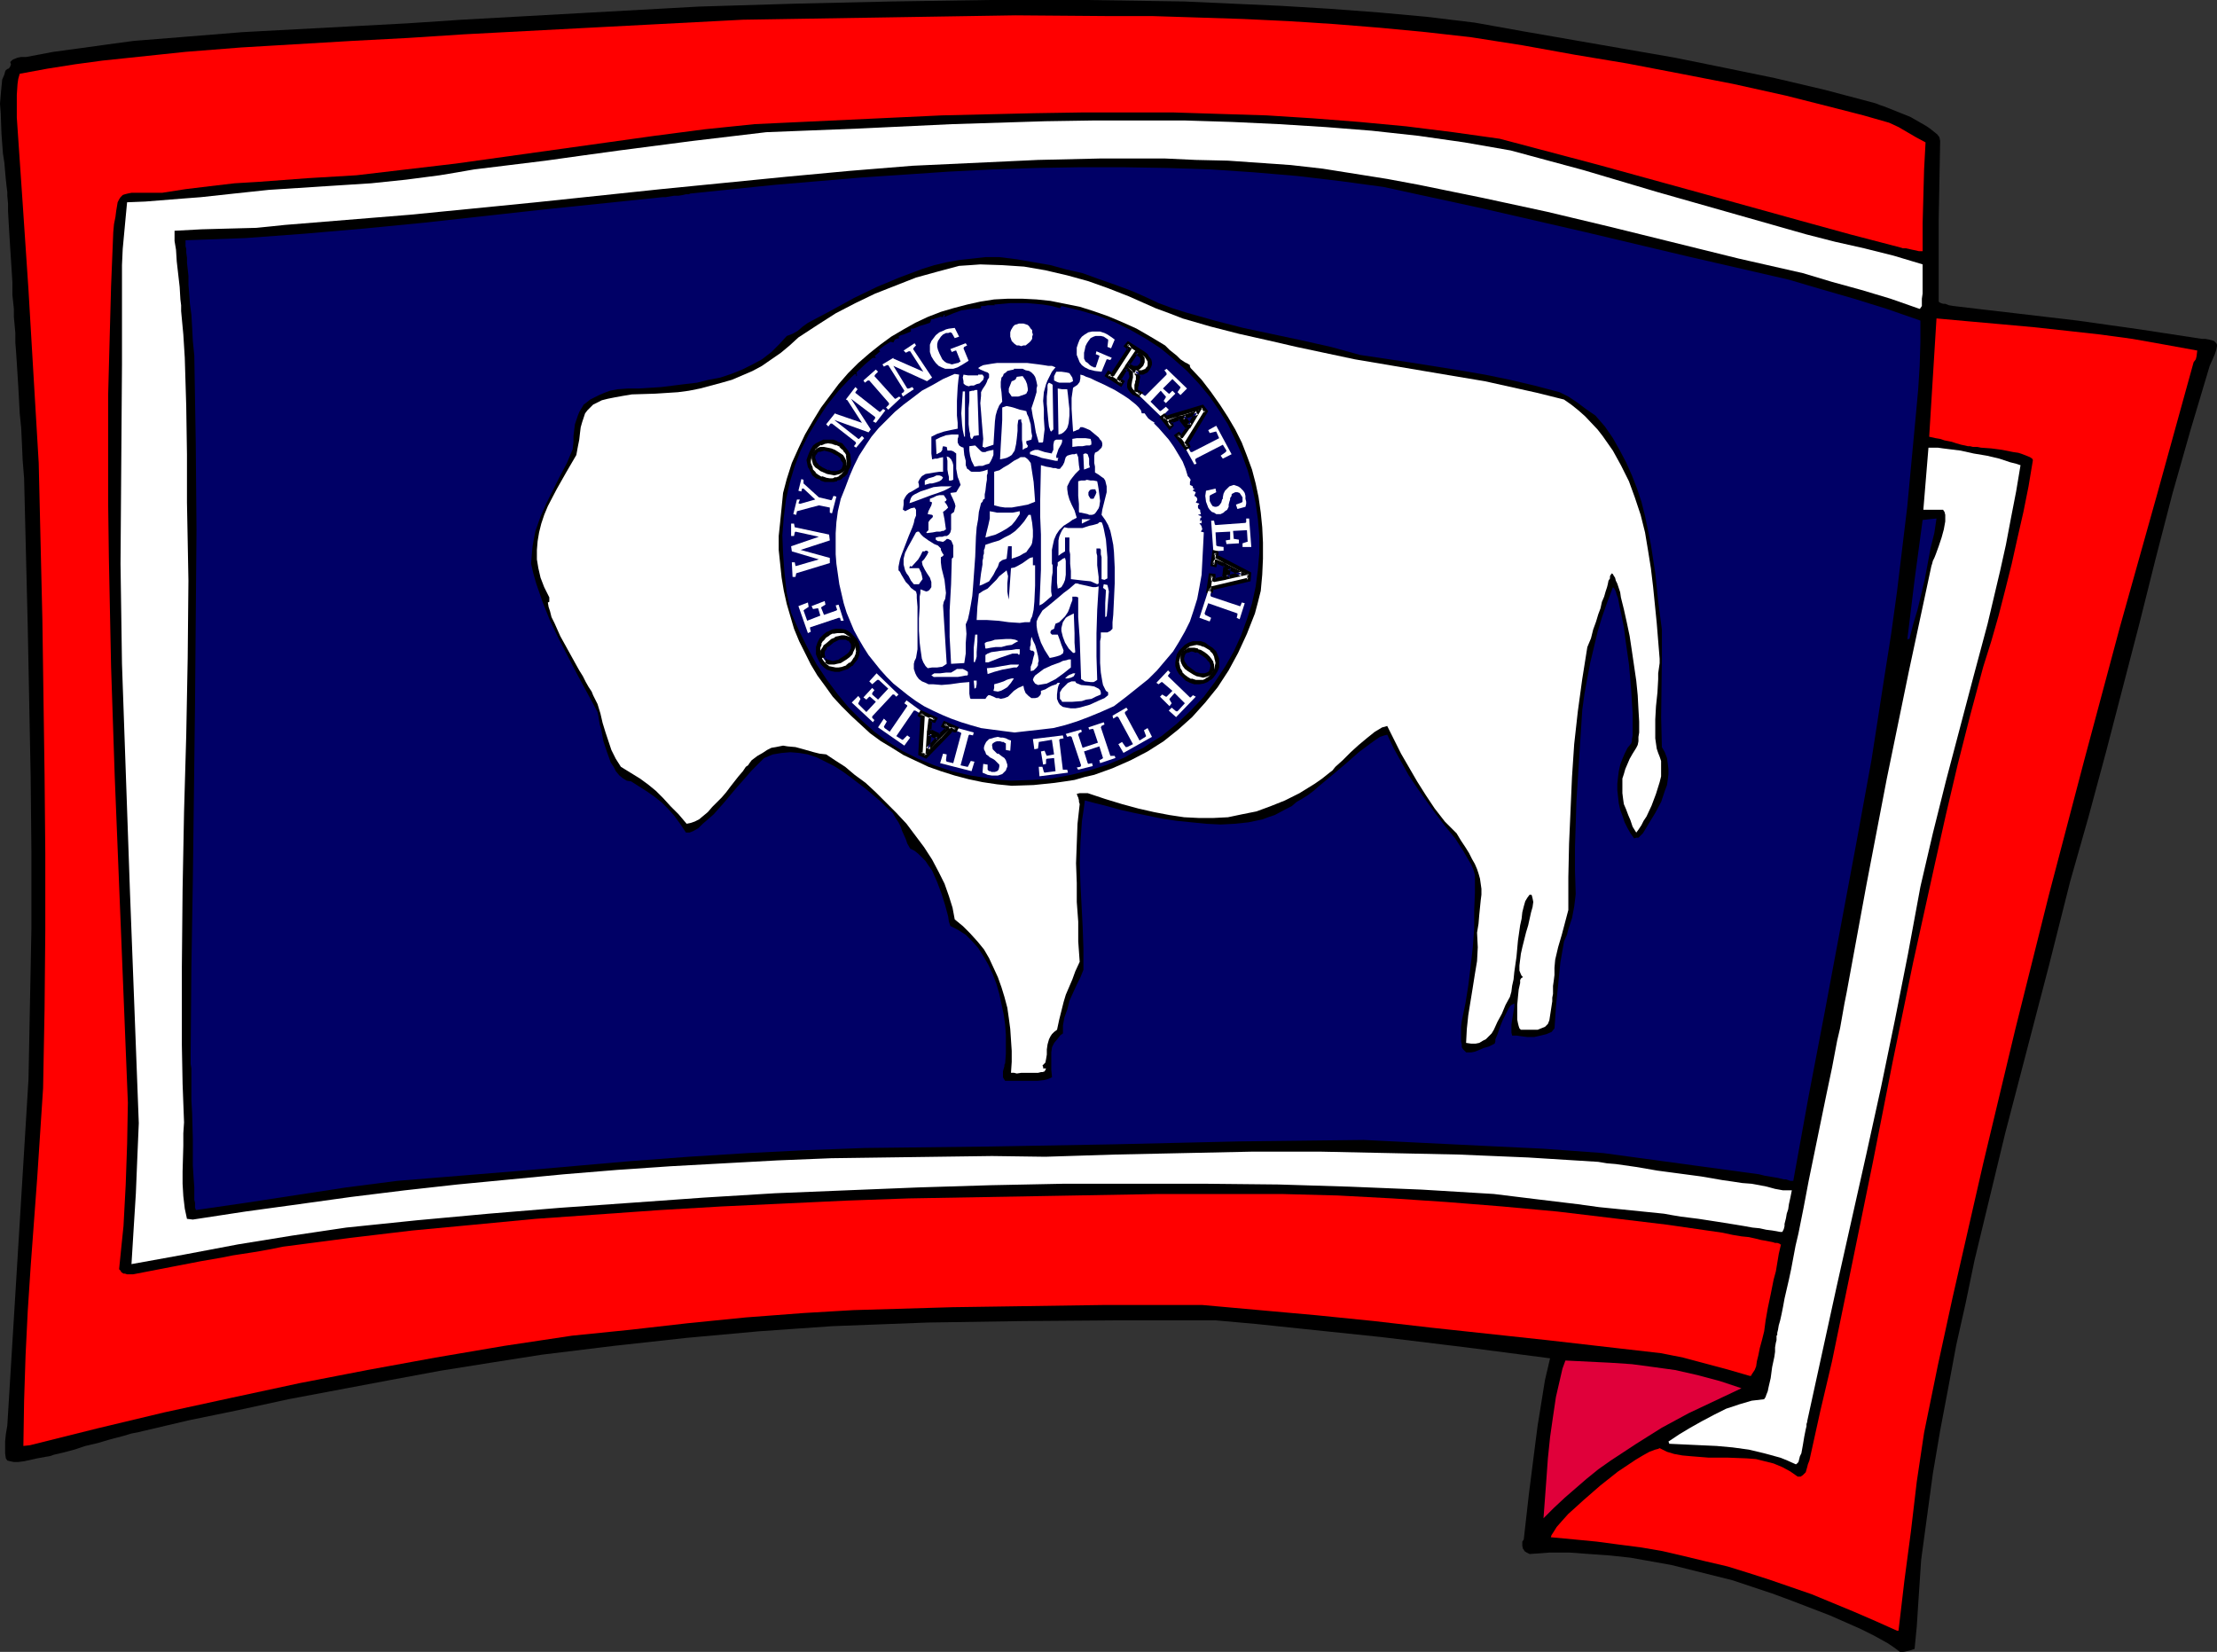 <?xml version="1.0" encoding="UTF-8" standalone="no"?>
<svg
   version="1.0"
   width="129.766mm"
   height="96.695mm"
   id="svg103"
   sodipodi:docname="Wyoming.wmf"
   xmlns:inkscape="http://www.inkscape.org/namespaces/inkscape"
   xmlns:sodipodi="http://sodipodi.sourceforge.net/DTD/sodipodi-0.dtd"
   xmlns="http://www.w3.org/2000/svg"
   xmlns:svg="http://www.w3.org/2000/svg">
  <rect width="100%" height="100%" fill="#333333" stroke="none"/>
  <sodipodi:namedview
     id="namedview103"
     pagecolor="#ffffff"
     bordercolor="#000000"
     borderopacity="0.25"
     inkscape:showpageshadow="2"
     inkscape:pageopacity="0.0"
     inkscape:pagecheckerboard="0"
     inkscape:deskcolor="#d1d1d1"
     inkscape:document-units="mm" />
  <defs
     id="defs1">
    <pattern
       id="WMFhbasepattern"
       patternUnits="userSpaceOnUse"
       width="6"
       height="6"
       x="0"
       y="0" />
  </defs>
  <path
     style="fill:#000000;fill-opacity:1;fill-rule:evenodd;stroke:none"
     d="m 420.321,365.462 -1.293,-0.969 -1.454,-0.969 -2.909,-1.616 -2.909,-1.454 -2.909,-1.293 -4.04,-1.777 -4.202,-1.616 -4.202,-1.616 -4.363,-1.616 -4.363,-1.454 -4.363,-1.454 -4.525,-1.131 -4.525,-1.131 -4.525,-1.131 -4.525,-0.808 -4.525,-0.808 -4.525,-0.485 -4.525,-0.323 -4.363,-0.323 h -4.525 l -4.363,0.323 -0.646,-0.323 -0.485,-0.323 -0.162,-0.323 -0.162,-0.162 -0.162,-0.646 v -0.485 -0.485 l 0.323,-0.485 1.131,-10.017 1.293,-10.179 0.646,-5.009 0.808,-5.009 0.808,-5.009 1.131,-4.847 -18.584,-2.423 -18.584,-2.262 -18.584,-1.939 -9.211,-0.969 -9.05,-0.808 h -21.493 l -21.17,0.162 -21.008,0.323 -21.17,0.808 -16.16,1.131 -15.998,1.454 -16.16,1.777 -15.837,1.939 -11.312,1.777 -11.15,1.777 -11.312,2.1 -11.15,2.1 -11.15,2.1 -11.15,2.423 -10.989,2.262 -10.989,2.585 -1.616,0.323 -1.616,0.485 -3.07,0.808 -2.747,0.808 -2.747,0.646 -2.424,0.808 -2.424,0.646 -2.101,0.485 -0.97,0.323 -0.97,0.162 -1.778,0.323 -1.454,0.323 -1.454,0.323 -1.293,0.162 H 3.07 l -0.808,-0.162 -0.646,-0.162 -0.323,-0.485 -0.162,-1.131 v -2.585 l 0.162,-1.616 0.323,-1.939 4.686,-76.582 0.323,-16.641 0.323,-16.641 V 188.709 L 6.787,172.068 6.464,155.426 6.141,138.785 5.333,105.826 5.01,101.787 4.848,98.071 4.686,94.678 4.363,91.446 4.202,88.377 4.04,85.468 3.878,82.883 3.717,80.298 3.555,77.875 3.394,75.774 V 73.674 L 3.232,71.897 3.07,70.12 V 68.342 L 2.747,65.273 V 62.526 L 2.586,59.941 2.262,54.932 2.101,52.347 1.939,49.601 1.778,46.693 v -1.616 L 1.616,43.3 V 42.977 42.492 L 1.454,41.199 1.293,39.745 1.131,37.968 0.97,36.029 0.646,33.929 0.323,29.567 0.162,25.043 0,22.942 0.162,21.004 0.323,19.226 0.485,17.611 0.97,16.48 1.131,15.833 1.293,15.51 1.778,15.187 H 1.939 L 2.262,14.703 2.424,14.218 2.262,13.733 2.747,13.248 3.07,13.087 3.878,12.764 4.686,12.602 H 5.171 5.818 L 11.797,11.471 17.776,10.663 23.594,9.856 29.573,9.048 41.693,8.078 53.651,7.109 77.891,5.816 90.011,5.17 102.131,4.362 128.31,2.908 154.651,1.454 175.982,0.808 197.313,0.323 218.806,0 h 21.493 l 10.827,0.162 10.827,0.162 10.666,0.485 10.827,0.485 10.666,0.646 10.827,0.808 10.666,0.969 10.666,1.293 10.827,1.939 11.15,1.939 22.301,3.878 11.15,2.262 10.989,2.262 10.989,2.585 10.989,2.908 0.485,0.162 0.808,0.323 0.97,0.323 0.808,0.323 2.424,0.969 2.424,0.969 2.262,1.293 1.131,0.646 0.97,0.646 0.808,0.646 0.808,0.646 0.485,0.646 0.162,0.808 -0.323,17.611 v 17.934 l 0.162,0.162 0.323,0.162 0.485,0.162 h 0.485 l 0.808,0.323 0.97,0.162 6.787,0.808 6.949,0.808 13.736,1.616 13.736,1.939 13.736,2.1 h 0.808 l 0.808,0.162 0.646,0.162 0.485,0.162 0.323,0.323 0.162,0.162 0.162,0.323 v 0.323 l -0.162,0.808 -0.323,0.969 -0.485,1.131 -0.646,1.454 -4.202,14.056 -4.04,14.218 -3.717,14.379 -3.555,14.218 -7.434,28.597 -3.878,14.379 -4.04,14.218 -4.686,18.58 -4.848,18.58 -4.848,18.58 -4.525,18.742 -2.262,9.371 -1.939,9.371 -2.101,9.371 -1.778,9.532 -1.778,9.371 -1.616,9.532 -1.293,9.532 -1.293,9.532 -0.323,4.847 -0.323,4.847 -0.323,5.009 -0.485,5.009 -0.97,0.323 -0.646,0.162 -0.808,0.162 z"
     id="path1" />
  <path
     style="fill:#ff0000;fill-opacity:1;fill-rule:evenodd;stroke:none"
     d="m 419.675,360.777 -4.686,-2.1 -4.848,-2.1 -4.686,-1.939 -4.686,-1.939 -4.686,-1.616 -4.686,-1.616 -4.525,-1.454 -4.686,-1.454 -4.848,-1.131 -4.686,-1.131 -4.848,-1.131 -4.686,-0.808 -5.01,-0.646 -4.848,-0.646 -5.01,-0.485 -5.171,-0.485 0.162,-0.485 0.323,-0.485 0.808,-1.293 1.131,-1.293 1.454,-1.616 1.616,-1.454 1.778,-1.616 3.717,-3.231 3.878,-3.07 1.939,-1.293 1.939,-1.293 1.616,-0.969 1.454,-0.808 1.293,-0.485 0.646,-0.162 0.323,-0.162 1.616,0.808 1.616,0.485 1.778,0.323 1.778,0.162 4.04,0.323 h 4.202 l 4.202,0.162 2.101,0.162 1.939,0.485 1.939,0.485 1.939,0.808 1.778,0.969 1.616,1.131 h 0.646 l 0.485,-0.323 0.323,-0.323 0.323,-0.323 0.323,-1.131 0.162,-0.646 0.323,-0.808 2.424,-10.986 2.586,-10.986 4.525,-21.973 4.525,-22.135 4.363,-22.135 4.525,-21.973 4.848,-21.973 2.424,-10.825 2.586,-10.986 2.747,-10.825 2.909,-10.825 1.778,-5.655 1.616,-5.655 1.454,-5.655 1.454,-5.816 1.293,-5.816 1.293,-5.655 1.131,-5.655 0.97,-5.816 -0.162,-0.323 -0.485,-0.323 -0.808,-0.323 -0.808,-0.323 -0.97,-0.323 -1.131,-0.162 -2.424,-0.485 -2.424,-0.323 -2.262,-0.162 -0.808,-0.162 h -0.97 l -0.646,-0.162 h -0.485 l -0.646,-0.162 -0.808,-0.162 -1.131,-0.323 -0.97,-0.323 -0.808,-0.162 -0.808,-0.162 -0.97,-0.323 -0.97,-0.162 -1.454,-0.323 1.616,-26.174 7.11,0.646 7.272,0.646 7.11,0.646 7.434,0.808 7.272,0.808 7.11,0.969 7.272,1.293 7.11,1.293 -0.162,1.293 -0.162,0.646 -0.485,0.646 -8.08,29.243 -8.242,29.405 -7.918,29.567 -7.757,29.567 -7.434,29.728 -3.555,14.864 -3.555,14.864 -3.394,14.864 -3.394,14.864 -3.232,14.864 -3.07,15.026 -1.616,10.825 -1.293,10.986 -1.454,10.986 -0.646,5.493 -0.646,5.493 z"
     id="path2" />
  <path
     style="fill:#e0003a;fill-opacity:1;fill-rule:evenodd;stroke:none"
     d="m 341.46,335.896 0.323,-4.362 0.323,-4.362 0.323,-4.524 0.485,-4.685 0.646,-4.524 0.646,-4.362 0.97,-4.201 0.485,-2.1 0.646,-1.777 9.858,0.485 4.848,0.323 4.848,0.646 4.686,0.646 5.01,1.131 4.848,1.293 2.424,0.808 2.424,0.808 -5.818,2.747 -5.818,2.747 -5.979,3.231 -5.656,3.554 -5.656,3.716 -2.747,1.939 -2.586,2.1 -2.424,2.1 -2.424,2.1 -2.424,2.262 z"
     id="path3" />
  <path
     style="fill:#ffffff;fill-opacity:1;fill-rule:evenodd;stroke:none"
     d="m 397.212,323.94 -1.778,-0.808 -1.616,-0.646 -3.555,-0.969 -3.394,-0.808 -3.555,-0.485 -3.555,-0.323 -3.555,-0.162 -6.949,-0.323 v -0.162 l -0.162,-0.323 2.424,-1.616 2.424,-1.454 2.586,-1.454 2.747,-1.454 2.586,-1.293 2.909,-0.969 2.747,-0.808 2.747,-0.323 0.323,-0.485 0.162,-0.485 0.323,-0.808 0.162,-0.808 0.485,-2.1 0.323,-2.423 0.485,-2.262 0.162,-1.131 v -0.969 l 0.162,-0.969 0.162,-0.646 v -0.646 -0.323 l 0.162,-0.162 v -0.485 l 0.162,-0.646 0.162,-0.969 0.323,-1.131 0.323,-1.454 0.323,-1.616 0.323,-1.777 0.485,-2.1 0.485,-2.1 0.485,-2.262 0.485,-2.585 0.485,-2.585 0.646,-2.747 1.131,-5.655 1.131,-5.978 1.293,-6.301 2.586,-12.602 1.293,-6.139 1.131,-5.978 0.646,-2.747 0.485,-2.747 0.485,-2.747 0.485,-2.423 4.363,-23.75 4.525,-23.589 4.848,-23.589 5.01,-23.427 0.162,-0.485 0.162,-0.646 0.323,-0.646 0.323,-0.808 0.646,-1.777 0.646,-1.939 0.485,-1.777 0.323,-1.777 v -0.808 -0.646 l -0.162,-0.646 -0.323,-0.485 h -4.363 l 1.131,-13.733 h 0.97 1.131 l 1.131,0.162 1.293,0.162 2.586,0.323 2.909,0.646 2.909,0.485 2.747,0.646 2.424,0.808 1.293,0.323 0.97,0.323 -0.97,5.816 -1.131,5.816 -1.131,5.978 -1.293,5.816 -2.747,11.633 -3.07,11.471 -3.07,11.633 -3.07,11.633 -2.909,11.633 -2.747,11.794 -2.747,14.864 -2.909,14.703 -3.07,14.864 -3.232,14.703 -6.626,29.567 -6.464,29.567 v 0.162 l -0.162,0.485 v 0.485 l -0.162,0.646 -0.323,1.616 -0.323,1.939 -0.323,1.777 -0.323,0.646 -0.162,0.646 -0.162,0.646 -0.323,0.323 -0.162,0.162 z"
     id="path4" />
  <path
     style="fill:#ff0000;fill-opacity:1;fill-rule:evenodd;stroke:none"
     d="M 5.171,319.901 5.333,309.884 5.656,299.866 6.141,290.011 6.787,280.155 8.242,260.444 9.534,240.733 9.858,223.284 10.019,205.997 V 188.709 L 9.858,171.421 9.373,137.008 8.565,102.433 7.434,83.368 6.302,64.142 5.01,44.915 3.717,26.012 V 23.589 21.004 L 3.878,18.58 4.04,17.449 4.363,16.318 10.504,15.187 16.645,14.218 22.624,13.41 28.765,12.764 41.046,11.471 53.328,10.502 77.891,9.048 90.173,8.401 102.616,7.594 133.32,5.978 164.347,4.362 204.424,3.716 224.624,3.393 244.824,3.554 h 10.019 l 10.181,0.323 10.019,0.323 10.181,0.485 10.019,0.646 10.019,0.808 10.181,0.969 10.019,1.131 11.312,1.777 11.635,2.1 11.635,1.939 11.797,2.262 11.635,2.262 11.635,2.585 11.474,2.908 5.656,1.454 5.656,1.616 2.101,0.969 1.939,1.131 1.939,1.131 2.101,1.131 -0.323,5.978 -0.162,5.978 -0.162,5.978 v 6.14 h -0.162 -0.646 l -0.646,-0.162 -0.808,-0.162 -1.454,-0.323 h -0.646 l -0.485,-0.162 -11.15,-2.908 -11.15,-3.07 -22.139,-6.14 -22.301,-6.14 -10.989,-2.908 -10.989,-2.908 -10.342,-1.454 -10.342,-1.293 -10.342,-0.969 -10.342,-0.808 -10.181,-0.646 -10.342,-0.323 -10.181,-0.323 h -10.342 -10.181 l -10.342,0.162 -20.523,0.485 -20.685,0.969 -20.685,0.969 -10.989,1.131 -11.15,1.454 -21.978,3.07 -21.978,3.07 -10.989,1.293 -10.989,1.293 -10.827,0.646 -10.827,0.808 -5.333,0.323 -5.494,0.646 -5.333,0.646 -5.171,0.808 h -1.778 -5.01 l -0.808,0.162 -0.646,0.162 -0.485,0.162 -0.485,0.485 -0.323,0.485 -0.323,0.646 -0.162,0.969 -0.162,0.969 -0.162,1.293 -0.323,1.616 -0.162,1.777 -0.485,11.956 -0.323,11.956 -0.323,12.117 v 11.956 11.956 l 0.162,12.117 0.485,24.073 0.808,24.235 0.97,24.073 1.939,48.147 -0.162,9.048 -0.323,9.209 -0.485,9.048 -0.485,4.685 -0.485,4.847 0.323,0.323 0.162,0.323 0.485,0.323 h 0.323 l 0.485,0.162 h 1.293 l 10.019,-1.939 5.01,-0.969 4.686,-0.808 2.424,-0.485 2.101,-0.323 2.101,-0.323 1.939,-0.323 1.778,-0.323 1.616,-0.323 1.616,-0.323 1.293,-0.162 13.574,-1.777 13.574,-1.616 13.736,-1.293 13.574,-1.293 13.736,-0.969 13.736,-0.969 13.736,-0.808 13.898,-0.646 13.736,-0.646 13.736,-0.485 27.634,-0.485 27.472,-0.485 h 27.472 l 12.282,0.323 12.12,0.646 12.12,0.808 12.12,0.969 12.282,1.131 12.12,1.454 12.12,1.454 12.282,1.777 2.262,0.485 1.939,0.323 1.616,0.162 1.454,0.323 1.293,0.323 0.97,0.162 0.808,0.162 0.808,0.162 0.485,0.162 h 0.485 l 0.485,0.162 0.162,0.162 h 0.162 l -0.485,2.1 -0.323,1.939 -0.323,1.939 -0.485,1.777 -0.646,3.231 -0.646,3.07 -0.485,2.747 -0.323,2.423 -0.485,1.939 -0.485,1.777 -0.323,1.616 -0.323,1.293 -0.162,1.131 -0.323,0.808 -0.323,0.485 -0.323,0.485 -0.162,0.323 h -0.323 l -5.01,-1.454 -4.848,-1.293 -4.848,-1.293 -4.848,-0.969 -25.371,-2.908 -25.533,-2.747 -12.605,-1.454 -12.766,-1.293 -12.605,-1.131 -12.605,-1.131 h -22.139 l -21.978,0.323 -11.15,0.162 -10.989,0.323 -10.989,0.323 -10.989,0.646 -12.766,0.969 -12.928,1.293 -12.766,1.454 -12.766,1.293 -15.029,2.262 -15.19,2.585 -15.029,2.747 -15.029,2.908 -15.029,3.231 -14.867,3.231 -14.867,3.554 -14.867,3.716 z"
     id="path5" />
  <path
     style="fill:#ffffff;fill-opacity:1;fill-rule:evenodd;stroke:none"
     d="m 29.088,279.671 0.485,-7.917 0.485,-7.755 0.323,-7.917 0.323,-7.594 -0.97,-25.527 -0.97,-25.366 -1.778,-50.732 -0.323,-22.135 0.162,-21.973 0.162,-22.135 v -21.973 l 0.162,-3.554 0.646,-6.947 0.323,-3.393 4.04,-0.162 4.04,-0.323 4.04,-0.323 4.202,-0.323 7.434,-0.808 7.595,-0.808 15.029,-0.969 7.595,-0.485 7.757,-0.808 7.434,-0.969 3.878,-0.646 3.717,-0.646 15.837,-1.939 8.08,-1.131 8.242,-1.131 16.16,-2.1 16.322,-1.939 20.523,-0.808 20.523,-0.969 20.685,-0.646 10.342,-0.162 h 10.342 10.342 l 10.342,0.323 10.342,0.485 10.342,0.646 10.181,0.808 10.342,1.131 10.181,1.454 10.181,1.777 16.16,4.362 16.322,4.847 16.483,4.685 16.483,4.685 6.302,1.616 6.464,1.454 6.464,1.616 3.232,0.969 3.232,0.969 v 1.454 1.131 3.878 l -0.162,1.131 v 0.969 0.646 l -0.323,0.485 -0.162,0.162 -3.232,-1.131 -3.232,-1.131 -6.464,-1.939 -6.464,-1.777 -6.464,-1.939 -14.221,-3.231 -28.118,-6.947 -14.221,-3.393 -14.221,-3.07 -14.221,-2.908 -6.949,-1.293 -7.11,-1.131 -7.11,-1.131 -7.11,-0.808 -6.949,-0.485 -6.949,-0.485 -7.11,-0.162 -6.949,-0.323 h -13.898 l -14.059,0.323 -13.898,0.646 -13.898,0.646 -13.898,1.131 -13.898,1.293 -27.795,2.747 -27.634,2.908 -27.795,2.747 -13.898,1.131 -13.898,1.131 -3.07,0.323 -3.232,0.323 -6.141,0.162 -5.979,0.162 -5.979,0.323 v 0.646 0.808 0.808 l 0.162,0.969 0.162,0.969 0.162,2.585 0.646,5.655 0.162,2.747 0.162,1.293 v 1.293 l 0.485,5.17 0.323,5.17 0.323,10.663 0.162,10.663 v 10.663 l 0.162,8.563 0.162,8.725 -0.162,17.126 -0.323,17.126 -0.485,16.964 -0.323,17.126 -0.162,17.126 v 17.288 l 0.162,8.563 0.323,8.563 -0.162,2.423 v 2.747 l -0.162,5.655 v 2.747 l 0.162,2.747 0.323,2.747 0.485,2.262 1.293,0.162 11.635,-1.777 11.797,-1.616 11.635,-1.616 11.797,-1.454 11.635,-1.293 11.797,-1.131 11.797,-1.131 11.797,-0.969 11.797,-0.808 11.797,-0.646 11.797,-0.646 11.958,-0.485 11.797,-0.162 11.797,-0.162 11.958,-0.162 11.797,0.162 15.352,-0.485 15.19,-0.323 15.19,-0.323 h 15.19 l 15.352,0.323 15.19,0.323 15.352,0.646 15.514,0.969 1.939,0.323 1.939,0.162 2.262,0.323 2.262,0.323 4.686,0.808 9.696,1.293 4.686,0.808 2.262,0.323 2.101,0.323 2.101,0.162 1.778,0.323 1.616,0.323 1.778,0.485 1.778,0.323 h 1.939 l -0.323,1.616 -0.323,1.454 -0.162,1.131 -0.323,0.969 -0.162,0.969 -0.162,0.646 -0.162,0.646 v 0.485 l -0.162,0.646 -0.162,0.323 -0.162,0.323 h -0.485 l -0.808,-0.162 -0.97,-0.162 -1.293,-0.162 -1.454,-0.323 -1.616,-0.162 -1.778,-0.323 -1.939,-0.323 -4.04,-0.646 -4.202,-0.646 -3.878,-0.485 -1.939,-0.323 -1.778,-0.323 -9.534,-0.969 -4.848,-0.485 -4.686,-0.646 -9.373,-1.131 -9.211,-1.131 -15.998,-0.969 -15.837,-0.646 -15.837,-0.485 -15.837,-0.162 h -15.998 -15.837 l -15.998,0.323 -15.837,0.485 -15.998,0.646 -15.837,0.646 -15.837,0.969 -15.837,1.131 -15.998,1.131 -15.675,1.293 -15.837,1.454 -15.675,1.616 -11.958,1.777 -11.958,1.939 -11.958,2.262 z"
     id="path6" />
  <path
     style="fill:#000066;fill-opacity:1;fill-rule:evenodd;stroke:none"
     d="m 43.309,267.715 v -0.162 l -0.162,-0.323 v -0.485 -0.646 l -0.162,-0.646 v -0.808 -0.969 -0.969 l -0.162,-2.262 -0.162,-2.585 v -2.747 -3.07 l -0.162,-5.816 -0.162,-2.747 v -2.747 -2.262 -2.1 l -0.162,-0.969 v -0.808 -0.646 -0.485 l 0.162,-19.388 0.323,-19.388 0.485,-38.776 0.162,-19.226 0.162,-19.388 -0.162,-19.226 -0.323,-19.388 -0.323,-3.231 -0.162,-3.07 -0.162,-2.747 -0.323,-2.423 -0.162,-2.262 -0.162,-1.939 v -1.939 l -0.162,-1.454 -0.162,-1.454 v -1.131 l -0.162,-1.131 V 55.094 L 41.046,54.448 V 53.155 l 13.251,-0.485 13.09,-0.969 13.09,-1.131 13.251,-1.293 26.341,-2.908 26.502,-2.747 h 0.646 l 1.939,-0.323 h 0.97 l 0.97,-0.162 0.646,-0.162 h 0.646 l 0.323,-0.162 18.907,-1.939 19.069,-1.616 9.696,-0.646 9.534,-0.646 9.696,-0.485 9.696,-0.323 9.534,-0.162 h 9.696 l 9.696,0.162 9.696,0.323 9.534,0.646 9.534,0.808 9.534,1.131 9.534,1.293 11.15,2.423 11.15,2.423 22.462,5.17 22.462,5.332 22.462,5.17 7.11,2.1 7.272,2.1 7.272,2.262 7.434,2.585 v 4.847 l -0.162,5.17 -0.323,5.17 -0.485,5.332 -0.97,10.34 -0.97,10.34 -1.131,9.371 -1.131,9.371 -1.293,9.371 -1.454,9.209 -2.909,18.742 -3.394,18.58 -6.949,37.16 -3.555,18.58 -3.394,18.742 h -0.646 l -0.485,-0.162 -0.485,-0.162 h -0.485 l -0.646,-0.162 -0.646,-0.162 -0.97,-0.162 -0.97,-0.162 -0.97,-0.162 -1.293,-0.323 -34.421,-4.685 -13.251,-0.969 -13.413,-0.646 -13.251,-0.646 -13.09,-0.646 -13.898,0.162 -13.736,0.162 -27.795,0.646 -27.472,0.485 -13.736,0.162 -13.736,0.162 -13.09,0.485 -12.928,0.646 -12.928,0.808 -12.928,0.969 -25.856,2.262 -25.694,2.1 -11.312,1.454 -22.139,3.393 z"
     id="path7" />
  <path
     style="fill:#000000;fill-opacity:1;fill-rule:evenodd;stroke:none"
     d="m 222.361,239.118 -0.323,-0.485 -0.162,-0.323 v -1.293 l 0.323,-1.131 v -0.323 l 0.162,-0.323 0.162,-2.1 v -1.939 -2.262 l -0.162,-2.262 -0.323,-2.262 -0.485,-2.262 -0.485,-2.262 -0.646,-2.262 -0.808,-2.1 -0.97,-2.1 -1.131,-1.939 -1.131,-1.777 -1.293,-1.454 -1.454,-1.454 -1.778,-1.131 -1.616,-0.808 -0.323,-0.969 -0.162,-1.131 -0.646,-2.423 -0.808,-2.585 -0.97,-2.585 -1.131,-2.585 -0.808,-1.131 -0.646,-0.969 -0.808,-0.808 -0.808,-0.808 -0.808,-0.646 -0.97,-0.485 -0.646,-1.131 -0.323,-0.969 -0.808,-1.777 -0.323,-0.969 -0.485,-0.969 -0.646,-0.969 -0.646,-1.131 -1.454,-1.293 -1.293,-1.293 -3.232,-2.747 -3.394,-2.585 -1.778,-1.293 -1.778,-1.131 -1.939,-0.969 -1.939,-0.969 -1.939,-0.646 -1.939,-0.323 -1.939,-0.162 -1.939,0.162 -1.939,0.323 -1.939,0.808 -0.808,0.808 -0.97,0.969 -0.97,0.969 -1.131,1.293 -1.131,1.293 -1.293,1.454 -2.424,2.908 -2.424,2.747 -1.293,1.131 -1.131,0.969 -0.97,0.969 -1.131,0.646 -0.808,0.323 h -0.808 l -1.293,-1.939 -1.293,-1.777 -1.454,-1.616 -1.293,-1.293 -1.616,-1.293 -1.616,-1.131 -1.778,-1.131 -1.778,-1.131 -0.97,-0.162 -0.808,-0.485 -0.808,-0.646 -0.808,-0.969 -0.485,-0.969 -0.646,-0.969 -0.808,-2.262 -0.808,-2.423 -0.485,-2.585 -0.323,-1.131 -0.162,-0.969 -0.162,-0.969 -0.162,-0.808 -4.363,-8.078 -4.202,-8.078 -1.939,-4.039 -1.616,-4.039 -1.454,-4.201 -0.646,-2.262 -0.485,-2.1 0.162,-2.1 0.162,-1.777 0.323,-1.777 0.323,-1.616 1.131,-3.231 1.293,-2.908 2.909,-5.816 1.616,-3.07 1.293,-3.07 0.162,-1.616 v -1.293 l 0.162,-1.293 0.162,-1.293 0.323,-0.969 0.323,-0.969 0.323,-0.808 0.485,-0.808 0.485,-0.808 0.646,-0.485 0.808,-0.646 0.97,-0.485 0.97,-0.485 1.131,-0.485 1.293,-0.485 1.616,-0.323 2.262,-0.162 h 2.424 l 5.01,-0.323 5.171,-0.646 2.747,-0.323 2.586,-0.646 2.586,-0.485 2.424,-0.808 2.424,-0.969 2.262,-1.131 2.101,-1.131 2.101,-1.616 1.778,-1.777 1.616,-1.777 1.293,-0.485 1.131,-0.646 1.131,-0.969 1.131,-0.808 5.171,-2.747 5.01,-2.747 5.01,-2.423 5.01,-2.1 2.586,-0.969 2.586,-0.969 2.586,-0.808 2.747,-0.646 2.747,-0.485 2.909,-0.323 2.909,-0.323 h 3.07 l 3.878,0.485 3.717,0.646 3.717,0.646 3.555,0.969 3.555,0.808 3.555,1.293 3.717,1.293 3.878,1.454 2.909,1.293 2.747,1.293 3.07,1.131 3.07,0.969 6.302,1.777 6.302,1.616 12.928,2.747 6.464,1.454 6.464,1.777 10.827,1.616 11.15,1.777 5.656,0.969 5.494,1.131 5.494,1.293 5.494,1.454 1.939,0.969 1.939,1.293 1.939,1.454 2.101,1.454 2.101,2.423 1.778,2.585 1.454,2.585 1.454,2.747 1.293,2.908 1.131,2.908 0.97,2.908 0.808,3.231 0.646,3.07 0.646,3.231 0.97,6.301 0.646,6.301 0.808,6.139 v 6.463 l -0.162,12.925 0.162,6.624 0.646,1.131 0.485,1.293 0.162,1.131 0.162,1.293 v 1.131 l -0.162,1.293 -0.162,1.131 -0.485,1.293 -0.808,2.423 -1.293,2.423 -2.747,4.524 -0.646,0.646 -0.323,0.323 h -0.485 l -0.485,0.162 -0.808,-1.131 -0.646,-1.131 -0.646,-1.293 -0.485,-1.454 -0.485,-1.293 -0.323,-1.454 -0.162,-1.454 -0.162,-1.454 v -1.454 l 0.162,-1.454 0.162,-1.293 0.323,-1.454 0.485,-1.293 0.485,-1.131 0.646,-1.293 0.808,-0.969 0.162,-0.485 v -0.485 l 0.162,-0.808 v -0.646 -0.969 -0.969 -2.262 l -0.162,-2.423 -0.162,-2.747 -0.485,-5.655 -0.808,-5.655 -0.323,-2.585 -0.485,-2.423 -0.485,-2.262 -0.323,-1.777 -0.323,-0.808 -0.162,-0.646 -0.323,-0.646 -0.323,-0.323 -1.293,3.393 -1.131,3.231 -0.97,3.231 -0.808,3.393 -0.808,3.393 -0.646,3.393 -0.646,3.554 -0.485,3.554 -0.646,10.017 -0.646,10.179 -0.162,5.17 -0.162,5.009 v 5.17 l 0.162,5.17 -0.162,1.454 -0.162,1.293 -0.485,2.585 -0.808,2.423 -0.323,1.293 -0.646,1.454 -0.808,4.685 -0.485,4.847 -0.485,4.847 -0.323,4.847 -0.646,0.808 -1.131,0.485 -1.293,0.323 -1.454,0.323 h -1.454 l -1.293,-0.162 -1.131,-0.162 h -0.97 l -0.162,-0.646 v -0.969 -0.808 l 0.162,-1.131 0.323,-1.939 0.162,-0.969 v -0.646 l -0.323,0.162 -0.323,0.162 -0.323,0.323 -0.323,0.485 -0.646,1.293 -0.646,1.293 -0.646,1.616 -0.485,1.454 -0.485,1.131 v 0.485 l -0.162,0.485 -1.293,0.646 -1.131,0.323 -1.131,0.485 -0.808,0.323 -0.808,0.162 h -0.485 -0.646 l -0.323,-0.323 -0.323,-0.323 -0.323,-0.485 v -0.646 l -0.162,-0.646 v -1.939 -1.293 l 0.162,-1.293 0.808,-3.878 0.646,-4.039 0.485,-4.039 0.485,-4.201 0.323,-4.201 v -4.039 l 0.162,-4.039 v -3.878 l -0.323,-1.131 -0.485,-1.131 -1.131,-1.939 -0.646,-1.131 -0.646,-0.969 -1.131,-1.777 -2.262,-2.747 -2.101,-2.747 -2.101,-2.908 -1.939,-2.747 -1.939,-2.908 -1.616,-2.908 -1.616,-2.908 -1.454,-3.07 -0.646,0.162 -0.97,0.323 -0.97,0.646 -1.131,0.808 -1.293,0.969 -1.293,0.969 -2.747,2.423 -3.07,2.585 -2.909,2.423 -1.293,1.131 -1.293,0.969 -1.293,0.808 -1.131,0.646 -1.131,0.969 -1.293,0.646 -2.424,1.293 -1.454,0.485 -1.293,0.485 -3.07,0.646 -3.07,0.323 -3.07,0.162 -3.232,-0.162 -3.232,-0.323 -3.232,-0.323 -3.232,-0.485 -6.302,-1.293 -2.909,-0.646 -2.909,-0.808 -2.586,-0.646 -2.424,-0.646 -0.323,2.423 -0.323,2.1 -0.323,4.685 -0.162,4.685 0.162,4.685 0.485,9.532 0.162,4.685 v 4.685 l -0.646,1.616 -0.808,1.616 -1.616,3.554 -0.485,1.939 -0.646,1.777 -0.323,1.777 v 1.777 l -0.646,0.485 -0.485,0.646 -0.808,0.969 -0.485,0.969 -0.162,1.131 v 1.131 1.293 1.454 l 0.162,1.616 -0.323,0.162 -0.323,0.162 -0.485,0.162 -0.646,0.162 -1.454,0.162 h -1.778 -1.616 -1.616 -1.293 z"
     id="path8" />
  <path
     style="fill:#ffffff;fill-opacity:1;fill-rule:evenodd;stroke:none"
     d="m 224.947,237.502 -0.646,-0.162 h -0.646 l 0.162,-2.423 v -2.423 l -0.162,-2.423 -0.162,-2.423 -0.323,-2.423 -0.323,-2.262 -0.646,-2.423 -0.646,-2.1 -0.808,-2.262 -0.97,-2.1 -0.97,-2.1 -1.131,-1.939 -1.454,-1.777 -1.616,-1.777 -1.616,-1.616 -1.778,-1.454 -0.485,-2.585 -0.808,-2.585 -0.97,-2.747 -1.293,-2.585 -1.454,-2.747 -1.778,-2.747 -1.939,-2.585 -1.939,-2.585 -2.262,-2.423 -2.262,-2.262 -2.262,-2.262 -2.262,-2.1 -2.424,-1.777 -2.101,-1.777 -2.262,-1.454 -1.939,-1.293 -1.454,-0.162 -1.293,-0.323 -2.262,-0.646 -1.778,-0.485 -1.778,-0.162 -0.97,-0.162 -0.808,0.162 -0.808,0.162 -0.97,0.162 -0.97,0.485 -0.97,0.646 -1.131,0.646 -1.293,0.969 -0.485,0.646 -0.323,0.485 -0.485,0.323 -0.646,0.969 -0.97,1.131 -1.778,2.262 -0.97,1.293 -0.97,1.131 -2.101,2.1 -0.97,1.131 -0.97,0.808 -0.97,0.808 -0.97,0.485 -0.97,0.323 -0.808,0.162 -1.778,-2.1 -1.778,-1.777 -1.616,-1.777 -1.616,-1.616 -1.778,-1.454 -1.778,-1.293 -2.101,-1.293 -2.101,-1.293 -1.131,-1.777 -0.97,-1.939 -0.646,-1.939 -0.646,-1.939 -0.646,-2.1 -0.485,-2.1 -0.646,-2.1 -0.97,-1.939 -0.323,-0.808 -0.646,-0.969 -0.646,-1.131 -0.646,-1.293 -0.808,-1.293 -0.808,-1.454 -3.394,-6.139 -0.646,-1.454 -0.646,-1.454 -0.646,-1.293 -0.323,-1.293 -0.323,-0.969 -0.162,-0.969 0.323,-0.162 v -0.969 l -1.131,-2.262 -0.808,-2.1 -0.485,-2.1 -0.323,-1.939 v -2.1 l 0.162,-1.939 0.323,-1.939 0.485,-1.939 0.646,-1.939 0.808,-1.939 1.939,-3.716 2.101,-3.716 2.262,-3.878 0.323,-1.777 0.323,-1.616 0.162,-1.454 0.162,-1.293 0.323,-1.131 0.323,-0.969 0.323,-0.969 0.485,-0.646 0.646,-0.646 0.646,-0.646 0.97,-0.485 0.97,-0.485 1.293,-0.323 1.616,-0.323 1.778,-0.323 1.939,-0.323 5.171,-0.162 5.01,-0.323 2.424,-0.323 2.424,-0.485 2.424,-0.646 2.424,-0.646 2.262,-0.646 2.262,-0.969 2.262,-0.969 2.101,-1.131 2.101,-1.454 2.101,-1.454 1.939,-1.616 1.939,-1.777 4.202,-2.747 4.04,-2.585 4.363,-2.262 4.363,-2.1 4.525,-1.777 4.525,-1.777 4.686,-1.293 4.848,-1.293 2.424,-0.162 2.262,-0.162 4.848,0.162 4.848,0.323 4.686,0.808 4.848,1.131 4.686,1.293 4.525,1.616 4.525,1.777 2.909,1.293 2.909,1.293 3.07,1.131 2.909,1.131 6.141,1.777 6.302,1.616 6.464,1.454 6.302,1.454 12.928,2.747 11.474,1.939 11.474,1.939 5.818,0.969 5.818,1.293 5.818,1.293 5.818,1.454 1.616,1.131 1.616,1.293 1.454,1.293 2.747,2.908 1.131,1.454 1.131,1.616 1.131,1.616 1.778,3.231 1.778,3.554 1.293,3.554 1.293,3.878 0.97,3.878 0.646,3.878 0.646,4.039 0.485,4.039 0.808,8.078 0.646,7.917 v 0.969 l -0.162,1.131 -0.162,1.131 v 1.293 l -0.162,2.908 -0.323,3.07 -0.162,2.908 v 4.201 l 0.162,1.131 0.162,1.131 0.323,0.969 0.323,0.808 0.323,0.969 v 1.131 1.131 1.131 l -0.323,1.293 -0.808,2.585 -0.97,2.585 -1.131,2.423 -0.646,0.969 -0.485,0.969 -0.646,0.969 -0.485,0.646 -0.808,-1.293 -0.485,-1.454 -0.485,-1.131 -0.485,-1.293 -0.485,-1.131 -0.162,-1.131 -0.162,-1.293 v -0.969 -1.131 -1.131 l 0.323,-0.969 0.323,-1.131 0.485,-1.131 0.485,-1.131 0.646,-1.131 0.808,-1.293 0.323,-0.646 0.162,-0.808 v -0.969 l 0.162,-0.969 v -1.131 -1.293 l -0.162,-2.747 -0.162,-3.07 -0.323,-3.231 -0.97,-6.624 -0.485,-3.231 -0.646,-3.07 -0.646,-2.908 -0.646,-2.585 -0.162,-1.131 -0.323,-0.969 -0.323,-0.969 -0.323,-0.646 -0.162,-0.646 -0.323,-0.485 -0.162,-0.323 -0.323,-0.162 v 0.162 l -0.162,0.162 -0.162,0.323 v 0.485 l -0.323,0.485 -0.162,0.808 -0.162,0.646 -0.323,0.969 -0.323,1.131 -0.485,1.131 -0.323,1.454 -0.485,1.293 -0.485,1.616 -0.646,1.777 -0.485,1.939 -0.808,1.939 -1.131,7.109 -0.97,7.109 -0.808,7.27 -0.485,7.27 -0.323,7.432 -0.323,7.27 -0.162,7.432 v 7.27 l -1.454,5.493 -0.808,2.747 -0.646,2.747 -0.162,1.777 v 1.616 l -0.162,1.293 -0.162,1.131 v 0.969 0.808 l -0.162,0.808 v 0.808 l -0.646,4.201 -0.323,0.808 -0.646,0.646 -0.808,0.323 -0.808,0.323 h -0.808 -1.939 -0.97 l -0.323,-0.323 -0.162,-0.485 -0.162,-0.646 -0.162,-0.808 v -1.454 -1.777 l 0.162,-1.777 0.162,-1.616 0.323,-1.454 v -0.646 l 0.162,-0.323 0.162,-0.162 0.323,-0.162 -0.323,-0.323 -0.162,-0.323 -0.323,-0.808 v -1.131 l 0.162,-1.293 0.162,-1.293 0.323,-1.454 0.808,-3.231 0.485,-1.616 0.323,-1.454 0.323,-1.454 0.323,-1.131 0.162,-1.131 -0.162,-0.808 -0.162,-0.646 -0.162,-0.162 h -0.323 l -0.485,0.646 -0.485,0.808 -0.323,1.131 -0.323,1.293 -0.162,1.454 -0.323,1.454 -0.485,3.393 -0.162,1.777 -0.162,1.777 -0.485,3.393 -0.162,1.616 -0.323,1.454 -0.162,1.293 -0.323,1.131 -0.97,1.777 -0.808,1.939 -0.97,1.777 -0.808,1.777 -0.485,0.808 -0.646,0.646 -0.646,0.646 -0.646,0.323 -0.808,0.485 -0.808,0.162 h -0.97 l -1.131,-0.162 0.162,-3.07 0.323,-3.07 0.97,-5.978 0.485,-3.07 0.485,-2.908 0.162,-3.07 -0.162,-3.231 0.323,-1.939 0.162,-1.939 0.162,-1.616 0.162,-1.616 0.162,-1.293 v -1.293 l -0.162,-1.131 -0.162,-1.131 -0.323,-1.131 -0.323,-0.969 -0.485,-1.131 -0.646,-1.131 -0.646,-1.293 -0.808,-1.293 -0.97,-1.454 -0.97,-1.616 -2.586,-2.585 -2.262,-2.908 -1.939,-2.908 -1.939,-3.07 -1.778,-3.07 -1.778,-3.07 -3.07,-6.139 -0.485,0.162 -0.646,0.162 -0.808,0.485 -0.808,0.485 -0.808,0.646 -0.808,0.646 -1.939,1.616 -1.778,1.616 -1.778,1.777 -1.616,1.454 -0.646,0.808 -0.646,0.485 -1.616,1.293 -1.616,1.131 -3.394,2.1 -3.232,1.616 -3.232,1.293 -3.07,1.131 -3.232,0.646 -3.07,0.646 -3.232,0.162 h -3.232 l -3.232,-0.162 -3.232,-0.485 -3.394,-0.646 -3.555,-0.808 -3.555,-0.969 -3.717,-1.131 -3.878,-1.293 h -0.646 -0.646 -0.485 l -0.646,0.162 0.162,0.485 0.162,0.323 0.162,0.646 v 0.323 l 0.162,0.485 -0.485,4.362 -0.162,4.362 -0.162,4.362 0.162,4.362 v 2.1 2.1 l 0.323,4.362 v 4.362 l 0.323,4.524 -0.97,2.1 -0.646,1.777 -1.454,3.393 -0.485,1.616 -0.485,1.939 -0.485,1.939 -0.485,2.262 -0.646,0.485 -0.485,0.485 -0.323,0.485 -0.323,0.646 -0.323,1.131 -0.162,1.131 v 1.131 l -0.162,0.969 -0.162,0.808 -0.323,0.323 -0.323,0.323 0.162,0.323 v 0.162 0.162 h 0.646 l -0.323,0.646 -0.485,0.162 h -0.323 l -0.646,0.162 h -0.646 -0.97 -0.646 -1.454 z"
     id="path9" />
  <path
     style="fill:#000000;fill-opacity:1;fill-rule:evenodd;stroke:none"
     d="m 223.816,173.845 -3.232,-0.323 -3.232,-0.485 -3.07,-0.646 -3.07,-0.808 -3.07,-0.969 -2.747,-0.969 -2.747,-1.293 -2.747,-1.293 -2.586,-1.616 -2.424,-1.454 -2.424,-1.777 -2.101,-1.939 -2.101,-1.939 -2.101,-2.1 -1.939,-2.1 -1.616,-2.262 -1.778,-2.423 -1.454,-2.423 -1.293,-2.585 -1.293,-2.585 -1.131,-2.747 -0.808,-2.747 -0.808,-2.747 -0.646,-2.908 -0.485,-2.908 -0.323,-3.07 -0.323,-3.07 v -3.07 l 0.323,-3.07 0.323,-3.231 0.323,-3.231 0.808,-3.07 1.131,-3.554 1.454,-3.231 1.454,-3.07 1.778,-3.07 1.778,-2.908 1.939,-2.585 1.939,-2.585 2.101,-2.423 2.262,-2.262 2.424,-2.1 2.424,-1.939 2.424,-1.777 2.747,-1.616 2.586,-1.454 2.747,-1.293 2.909,-1.131 2.747,-0.808 3.07,-0.808 2.909,-0.646 3.07,-0.485 3.07,-0.162 h 3.07 l 3.232,0.162 3.07,0.323 3.232,0.646 3.232,0.646 3.07,0.969 3.232,1.131 3.07,1.293 3.232,1.454 3.07,1.777 3.232,1.939 0.323,0.323 0.646,0.646 0.808,0.646 0.808,0.646 0.808,0.808 0.97,0.646 0.646,0.323 0.485,0.323 v 0.323 l 0.162,0.323 2.424,2.585 2.101,2.747 1.939,2.747 1.778,2.747 1.616,2.747 1.454,2.908 1.131,2.908 1.131,3.07 0.808,3.07 0.646,3.07 0.485,3.393 0.323,3.231 0.162,3.393 v 3.554 l -0.162,3.554 -0.323,3.554 -0.646,2.585 -0.646,2.423 -1.778,4.524 -1.939,4.201 -2.101,3.878 -2.424,3.716 -2.747,3.393 -2.909,3.231 -3.07,2.747 -3.232,2.585 -3.555,2.262 -3.717,1.939 -4.04,1.777 -4.04,1.454 -2.101,0.485 -2.262,0.646 -2.101,0.323 -2.262,0.323 -4.686,0.485 z"
     id="path10" />
  <path
     style="fill:#000066;fill-opacity:1;fill-rule:evenodd;stroke:none"
     d="m 223.654,172.714 -2.262,-0.162 -2.424,-0.323 -4.202,-0.646 -4.202,-0.969 -3.878,-1.293 -3.555,-1.454 -3.555,-1.777 -3.07,-1.939 -3.07,-2.262 -2.909,-2.585 -2.747,-2.747 -2.424,-2.908 -2.424,-3.231 -2.262,-3.393 -1.939,-3.554 -1.939,-3.878 -1.778,-4.039 -0.97,-4.362 -0.485,-4.362 -0.323,-4.362 -0.162,-4.039 0.323,-4.039 0.485,-3.878 0.808,-3.716 1.131,-3.716 1.293,-3.393 1.778,-3.554 1.939,-3.231 2.101,-3.231 2.586,-3.231 2.747,-2.908 3.07,-2.908 3.394,-2.908 -0.323,-0.323 1.293,-0.969 1.293,-0.808 0.646,0.162 0.323,-0.646 0.323,-0.162 0.646,-0.162 -0.162,-0.323 0.485,-0.323 0.646,-0.162 0.808,-0.323 0.808,-0.323 v -0.323 -0.323 h 0.485 l 0.485,-0.162 1.131,-0.485 1.131,-0.323 0.97,-0.323 0.162,-0.323 0.162,-0.485 h 0.485 l 0.323,-0.162 0.646,-0.162 0.808,-0.323 -0.162,0.162 h 0.485 l 0.162,-0.485 h 0.323 l -0.162,0.162 v 0.323 l 1.939,-0.808 1.778,-0.646 2.101,-0.323 2.262,-0.162 v -0.485 h 0.808 l 0.646,-0.162 h 1.616 v 0 l -0.162,-0.162 3.555,-0.323 h 3.717 l 1.778,0.162 1.778,0.162 1.939,0.323 1.778,0.485 0.162,-0.162 0.162,-0.323 4.04,0.969 3.878,1.131 3.878,1.454 3.555,1.777 3.394,1.939 3.232,2.1 2.909,2.423 2.909,2.585 2.586,2.747 2.424,2.908 2.101,3.07 1.939,3.07 1.616,3.393 1.454,3.231 1.293,3.554 0.97,3.554 0.808,3.716 0.485,3.554 0.323,3.716 v 3.716 l -0.323,3.716 -0.485,3.716 -0.808,3.716 -1.131,3.554 -1.293,3.554 -1.616,3.554 -1.939,3.393 -2.262,3.393 -2.424,3.231 -2.909,3.07 -3.07,2.908 -3.394,2.747 -2.101,1.293 -1.939,1.293 -2.101,0.969 -1.939,1.131 -3.878,1.616 -4.04,1.293 -4.04,0.969 -4.202,0.808 -4.363,0.323 z"
     id="path11" />
  <path
     style="fill:#000066;fill-opacity:1;fill-rule:evenodd;stroke:none"
     d="m 223.169,163.02 -2.586,-0.323 -2.586,-0.323 -2.586,-0.646 -2.424,-0.646 -2.262,-0.646 -2.262,-0.969 -2.101,-0.969 -2.262,-1.131 -1.939,-1.293 -1.939,-1.293 -1.778,-1.454 -1.616,-1.454 -1.616,-1.616 -1.616,-1.616 -1.454,-1.939 -1.293,-1.777 -1.131,-1.939 -1.131,-1.939 -0.97,-2.1 -0.97,-2.1 -0.808,-2.1 -0.646,-2.262 -0.485,-2.262 -0.485,-2.423 -0.162,-2.262 -0.162,-2.423 -0.162,-2.423 0.162,-2.423 0.162,-2.585 0.485,-2.423 0.323,-2.585 0.646,-2.423 1.778,-3.393 1.616,-3.231 1.778,-3.07 1.939,-2.747 1.939,-2.585 2.101,-2.262 2.262,-2.1 2.424,-1.939 2.424,-1.777 2.747,-1.454 2.747,-1.293 3.07,-0.969 3.232,-0.969 3.394,-0.646 3.717,-0.323 3.878,-0.162 3.07,0.323 2.747,0.485 2.747,0.485 2.424,0.646 2.586,0.969 2.586,0.969 2.747,1.293 2.747,1.616 3.07,2.423 2.747,2.423 2.586,2.747 2.262,2.747 1.939,2.908 1.778,3.07 1.454,3.07 1.131,3.07 0.808,3.07 0.646,3.231 0.323,3.231 0.162,3.231 -0.162,3.07 -0.323,3.231 -0.646,3.231 -0.808,3.07 -1.131,2.908 -1.293,2.908 -1.616,2.747 -1.616,2.747 -2.101,2.423 -2.101,2.423 -2.424,2.262 -2.424,2.1 -2.909,1.939 -2.909,1.616 -3.07,1.454 -3.394,1.293 -3.555,0.969 -3.555,0.646 -3.878,0.485 z"
     id="path12" />
  <path
     style="fill:#ffffff;fill-opacity:1;fill-rule:evenodd;stroke:none"
     d="m 224.462,162.051 -2.586,-0.323 -2.424,-0.323 -2.424,-0.323 -2.262,-0.646 -2.101,-0.646 -2.262,-0.808 -1.939,-0.808 -2.101,-0.969 -1.939,-0.969 -1.778,-1.131 -1.778,-1.293 -1.616,-1.293 -1.616,-1.293 -1.454,-1.454 -1.454,-1.616 -1.293,-1.616 -1.293,-1.616 -1.131,-1.777 -1.131,-1.939 -0.97,-1.777 -0.808,-1.939 -0.808,-1.939 -0.646,-2.1 -0.485,-2.1 -0.485,-2.1 -0.323,-2.262 -0.323,-2.262 -0.162,-2.1 v -2.423 -2.262 l 0.162,-2.423 0.323,-2.423 0.646,-2.747 0.97,-2.423 0.97,-2.585 0.97,-2.262 1.131,-2.262 1.454,-2.262 1.293,-1.939 1.616,-1.939 1.778,-1.777 1.778,-1.777 1.939,-1.616 1.939,-1.454 2.101,-1.616 2.424,-1.293 2.262,-1.293 2.586,-1.131 0.97,0.162 -0.162,1.131 -0.162,1.616 -0.162,3.07 v 3.231 l 0.162,1.616 v 1.293 l -1.616,0.323 -1.454,0.323 -1.454,0.485 -1.293,0.646 v 1.454 0.485 0.808 0.969 l 0.162,1.293 0.646,-0.162 h 0.485 l 0.485,-0.162 0.808,-0.162 v 3.231 h -0.808 l -1.131,0.162 -0.97,0.162 -0.97,0.162 -0.808,0.485 -0.485,0.646 -0.162,0.323 -0.162,0.323 0.162,0.646 v 0.485 l -0.808,0.485 -0.808,0.485 -0.646,0.323 -0.485,0.485 -0.323,0.485 -0.323,0.646 v 0.969 l -0.162,1.131 0.323,0.162 0.162,0.162 0.646,-0.323 0.646,-0.323 0.808,-0.162 0.323,0.485 v 0.646 0.646 l -0.323,0.808 -0.162,0.808 -0.323,0.969 -0.808,1.939 -0.808,2.1 -0.808,2.1 -0.323,0.969 -0.162,0.808 -0.162,0.808 v 0.808 l 0.323,0.323 0.323,0.646 0.97,1.616 0.646,0.646 0.485,0.646 0.646,0.485 0.485,0.323 0.162,0.646 v 0.808 l 0.162,1.939 v 2.423 4.685 2.262 l -0.162,0.969 -0.162,0.969 -0.323,0.646 -0.162,0.646 v 1.131 l 0.323,0.969 0.323,0.646 0.485,0.646 0.646,0.485 0.808,0.323 0.646,0.323 h 0.97 l 1.939,0.162 1.939,-0.162 2.262,-0.323 1.939,-0.162 v 1.616 0.969 l 0.162,0.969 0.162,0.162 h 3.232 l 0.323,-0.485 0.323,-0.323 h 0.323 l 0.808,0.323 0.646,0.323 h 0.485 l 0.485,0.162 0.808,-0.162 0.808,-0.323 0.646,-0.646 0.646,-0.646 0.97,-0.646 1.131,-0.485 0.162,0.808 0.323,0.808 0.646,0.646 0.646,0.485 h 0.808 l 0.646,-0.162 0.162,-0.162 0.323,-0.323 0.162,-0.323 v -0.646 l 0.97,-0.323 0.808,-0.485 0.646,-0.323 0.485,-0.162 0.485,-0.162 0.323,-0.323 h 0.485 l -0.323,0.646 -0.162,0.646 -0.162,1.293 v 0.969 l 0.323,0.808 0.323,0.485 0.646,0.485 0.808,0.162 0.97,0.162 h 0.97 l 0.97,-0.162 1.131,-0.323 1.131,-0.323 2.101,-0.969 1.131,-0.485 0.808,-0.646 v -0.646 l -0.485,-0.323 -0.323,-0.646 -0.323,-0.646 -0.162,-0.808 -0.323,-1.939 -0.162,-2.1 v -4.039 -0.808 l 0.162,-0.808 v -0.646 -0.485 h 1.454 l 0.646,-0.323 0.485,-0.485 v -1.454 l 0.162,-1.616 0.162,-3.393 0.162,-3.554 v -3.554 l -0.162,-3.393 -0.162,-1.616 -0.323,-1.616 -0.323,-1.454 -0.485,-1.293 -0.646,-1.131 -0.808,-1.131 0.162,-1.131 0.323,-1.293 0.646,-2.585 v -1.293 l -0.162,-0.646 -0.162,-0.646 -0.323,-0.485 -0.485,-0.323 -0.646,-0.485 -0.808,-0.485 v -0.646 -0.646 l -0.162,-0.808 v -1.616 l 0.162,-0.646 0.646,-0.323 0.485,-0.485 0.323,-0.323 0.162,-0.485 v -0.485 l -0.162,-0.485 -0.323,-0.323 -0.323,-0.485 -0.97,-0.808 -0.97,-0.808 -1.131,-0.485 -0.485,-0.162 h -0.485 l -0.323,0.485 -0.485,0.162 -0.323,0.162 -0.485,0.162 -0.162,-2.423 -0.162,-2.585 v -2.423 l 0.162,-1.131 0.162,-1.131 0.97,-0.646 0.485,-0.646 0.162,-0.808 v -0.808 l 0.646,0.162 0.646,0.323 0.97,0.323 0.97,0.485 2.101,0.969 2.262,1.131 2.101,1.293 0.97,0.646 0.808,0.646 0.808,0.646 0.646,0.646 0.485,0.646 0.162,0.646 h 0.646 l 0.323,0.485 0.485,0.646 0.646,0.485 0.808,0.485 h -0.162 v 0.162 l 0.97,0.969 1.131,1.293 1.131,1.293 1.131,1.616 0.97,1.616 0.97,1.616 0.646,1.616 0.485,1.616 0.323,0.323 0.323,0.485 -0.162,0.485 v 0.646 l 0.323,0.162 0.323,0.162 v 0.162 0.162 l 0.162,0.162 0.323,0.162 h -0.323 l -0.162,0.323 0.646,0.323 -0.323,0.808 0.323,0.162 0.162,0.162 0.162,0.323 v 0.323 l -0.323,0.485 0.323,0.162 h 0.162 l 0.323,0.162 -0.162,0.162 -0.162,0.162 v 0.162 0.323 l 0.162,0.323 0.323,0.162 v 0.323 l 0.162,0.646 -0.646,0.162 0.323,0.162 h 0.162 l 0.323,0.323 -0.162,0.162 -0.162,0.162 v 0.162 0.485 l 0.323,-0.323 v 0.808 l -0.162,-0.162 -0.323,0.162 0.323,0.323 0.162,0.323 0.162,0.646 -0.162,0.162 -0.162,0.323 0.646,0.162 -0.162,3.231 -0.162,3.07 -0.162,3.07 -0.485,2.747 -0.485,2.585 -0.808,2.585 -0.808,2.423 -1.131,2.262 -1.293,2.262 -1.293,2.1 -1.778,2.1 -1.778,2.1 -1.939,1.939 -2.424,1.939 -2.424,1.939 -2.747,2.1 -2.909,1.293 -2.747,1.131 -2.586,0.969 -2.586,0.808 -2.586,0.646 -2.747,0.323 -2.909,0.323 z"
     id="path13" />
  <path
     style="fill:#ffffff;fill-opacity:1;fill-rule:evenodd;stroke:none"
     d="m 234.966,155.265 -0.162,-0.323 -0.323,-0.323 v -0.646 -0.808 l 0.485,-0.808 0.646,-0.646 0.646,-0.646 0.808,-0.323 h 0.808 l 0.162,0.323 0.323,0.162 0.808,0.323 1.939,0.162 0.97,0.162 0.646,0.323 0.323,0.162 0.323,0.323 0.162,0.485 v 0.485 l -1.131,0.485 -0.97,0.485 -1.131,0.162 -0.97,0.323 -2.101,0.162 z"
     id="path14" />
  <path
     style="fill:#ffffff;fill-opacity:1;fill-rule:evenodd;stroke:none"
     d="m 220.745,153.003 -0.97,-0.162 0.162,-0.646 v -0.808 l 1.131,-0.323 0.97,-0.323 0.646,-0.323 0.485,-0.162 0.646,-0.162 h 0.485 l -0.646,0.969 -0.808,0.969 -0.808,0.485 -0.646,0.323 z"
     id="path15" />
  <path
     style="fill:#ffffff;fill-opacity:1;fill-rule:evenodd;stroke:none"
     d="m 215.574,152.357 -0.162,-1.777 h 0.646 v 0.808 l -0.162,0.808 z"
     id="path16" />
  <path
     style="fill:#ffffff;fill-opacity:1;fill-rule:evenodd;stroke:none"
     d="m 229.633,151.549 -0.646,-0.323 -0.323,-0.485 -0.162,-0.323 0.162,-0.485 0.323,-0.485 0.646,-0.485 0.646,-0.485 0.646,-0.485 1.778,-0.808 1.778,-0.646 0.646,-0.323 0.808,-0.162 0.485,-0.162 h 0.485 v 1.777 l -1.616,1.293 -1.778,1.293 -0.97,0.485 -0.97,0.485 -0.97,0.162 z"
     id="path17" />
  <path
     style="fill:#ffffff;fill-opacity:1;fill-rule:evenodd;stroke:none"
     d="m 241.269,150.903 -1.293,-0.162 -0.485,-0.323 -0.323,-0.162 -0.323,-9.209 -0.323,-4.524 v -4.362 l -0.485,-0.162 h -0.162 -0.323 -0.323 v 0.808 l -0.323,0.808 -0.323,0.969 -0.323,0.808 -0.646,0.969 -0.646,0.646 -0.646,0.646 -0.808,0.323 -0.162,0.485 -0.162,0.646 -0.323,0.162 -0.323,0.162 -0.162,0.323 v 0.323 l 0.162,0.162 0.162,0.162 h 1.293 l 0.485,1.293 0.323,0.969 0.323,0.808 0.162,0.485 -0.162,0.646 -0.323,0.162 -0.162,0.162 -0.485,0.162 -0.485,0.162 -0.646,0.162 -0.808,0.162 -1.131,-1.777 -0.808,-1.616 -0.485,-1.454 -0.323,-1.131 -0.162,-1.131 v -0.969 l 0.323,-0.808 0.485,-0.808 0.485,-0.808 0.808,-0.646 0.808,-0.646 0.97,-0.808 0.97,-0.808 1.131,-0.969 1.293,-0.969 1.293,-1.131 h 0.485 l 0.485,0.162 1.454,0.323 1.454,0.323 h 0.646 l 0.646,-0.162 -0.323,5.17 -0.162,5.17 v 5.17 l 0.162,5.17 -0.485,0.323 -0.323,0.162 z"
     id="path18" />
  <path
     style="fill:#ffffff;fill-opacity:1;fill-rule:evenodd;stroke:none"
     d="m 235.613,150.095 0.485,-0.485 0.485,-0.323 0.485,-0.162 0.323,-0.162 h 0.485 l -0.162,0.323 -0.162,0.323 -0.646,0.323 -0.646,0.162 z"
     id="path19" />
  <path
     style="fill:#ffffff;fill-opacity:1;fill-rule:evenodd;stroke:none"
     d="m 206.848,149.772 h -0.323 l -0.162,-0.162 -0.323,-0.162 0.162,-0.162 0.485,-0.323 h 0.485 0.808 l 1.293,-0.162 h 1.131 l 0.808,-0.485 0.485,-0.323 h 0.485 0.323 0.485 l 0.646,0.323 0.485,0.323 v 0.646 l -0.162,0.162 h -0.323 l -0.808,0.162 -0.97,0.162 h -1.293 z"
     id="path20" />
  <path
     style="fill:#ffffff;fill-opacity:1;fill-rule:evenodd;stroke:none"
     d="m 204.747,149.287 h 0.97 z"
     id="path21" />
  <path
     style="fill:#ffffff;fill-opacity:1;fill-rule:evenodd;stroke:none"
     d="m 218.483,149.125 -0.162,-1.293 1.616,-0.162 1.778,-0.323 1.939,-0.323 h 0.808 0.97 l -0.162,0.323 -0.323,0.323 h -0.646 l -0.808,0.162 -1.778,0.323 -1.778,0.485 z"
     id="path22" />
  <path
     style="fill:#ffffff;fill-opacity:1;fill-rule:evenodd;stroke:none"
     d="m 228.017,148.479 v -0.969 l 0.323,-0.808 0.162,-0.808 0.162,-0.646 0.162,-0.485 v -0.485 l -0.323,-0.323 h -0.323 l -0.323,-0.162 v -0.646 l 0.162,-0.485 v -0.808 l 0.162,-0.969 0.162,0.323 0.162,0.485 0.485,0.969 0.323,1.131 0.323,1.293 0.162,1.131 -0.162,0.485 v 0.485 l -0.323,0.485 -0.323,0.323 -0.323,0.323 z"
     id="path23" />
  <path
     style="fill:#ffffff;fill-opacity:1;fill-rule:evenodd;stroke:none"
     d="m 205.232,147.833 -0.485,-0.485 -0.485,-0.808 -0.323,-0.808 -0.162,-1.131 -0.162,-1.131 -0.162,-1.293 -0.162,-2.585 v -2.747 l 0.162,-2.585 v -1.293 -0.969 l 0.162,-0.808 v -0.808 l 1.293,0.485 0.485,-0.162 0.323,-0.323 0.323,-0.485 v -0.323 -0.808 l -0.323,-0.969 -0.646,-0.969 -0.485,-0.808 -0.485,-0.969 -0.162,-0.808 0.485,-0.485 0.323,-0.485 0.323,-0.485 0.323,-0.646 -0.323,-0.323 h -0.323 l -0.162,0.162 h -0.162 -0.323 l -0.485,0.969 -0.485,0.808 -1.454,1.616 -0.323,-0.162 -0.162,0.323 v 0.162 h 2.101 l 0.323,0.646 0.162,0.323 0.162,0.646 0.162,0.808 -0.485,0.646 -0.323,0.485 h -1.131 l -0.646,-0.808 -0.485,-0.969 -0.485,-0.646 -0.323,-0.646 -0.162,-0.646 -0.162,-0.646 v -1.293 l 0.323,-1.293 0.646,-1.293 0.808,-1.454 0.97,-1.777 0.323,-0.162 h 0.323 l 0.485,0.646 0.485,0.485 1.131,0.808 1.293,0.808 0.808,0.323 0.646,0.646 v 0.323 l 0.162,0.323 0.162,0.323 0.323,0.485 -0.162,0.162 -0.162,0.162 -0.323,0.162 v 1.131 l 0.162,1.293 0.323,1.293 0.323,1.293 0.162,1.454 0.162,1.454 -0.162,1.293 -0.323,0.646 -0.162,0.808 0.808,12.925 -0.485,0.323 -0.485,0.323 -1.131,0.162 h -1.131 z"
     id="path24" />
  <path
     style="fill:#ffffff;fill-opacity:1;fill-rule:evenodd;stroke:none"
     d="m 210.403,146.863 -0.162,-3.07 -0.162,-2.908 v -5.816 l 0.323,-5.816 0.162,-5.655 0.162,-0.162 0.162,-0.162 v -0.808 -0.808 -0.969 l -0.323,-0.808 -0.162,-0.323 -0.323,-0.162 -0.323,-0.162 h -0.323 l -0.323,0.323 -0.485,0.323 -0.808,-0.162 h -0.323 l -0.485,-0.323 v -0.485 l 0.808,-0.162 h 0.646 l 0.485,-0.162 h 0.485 l 0.485,-0.323 0.323,-0.485 0.162,-0.646 v -3.393 l 0.646,-0.485 0.162,-0.646 0.162,-0.646 -0.162,-0.646 -0.485,-1.131 -0.323,-0.646 -0.162,-0.485 1.293,-0.162 0.485,-0.808 0.485,-0.808 -0.323,-0.969 -0.323,-0.808 -0.323,-1.777 v -1.777 -1.616 l -0.646,-0.485 -0.485,-0.162 h -0.808 l -0.162,-0.808 -0.808,-0.162 -0.162,0.485 v 0.323 l -0.323,0.485 -0.323,0.162 -0.646,0.323 -0.162,-3.231 0.97,-0.485 1.293,-0.485 1.293,-0.162 h 1.454 v 0.485 l -0.162,0.485 v 0.808 l 0.162,0.323 0.162,0.323 0.485,0.323 0.485,0.162 0.162,1.616 0.323,1.293 v 0.969 l 0.323,0.808 0.323,0.162 0.323,0.323 0.323,0.162 h 0.485 0.646 0.646 l 0.808,-0.162 0.97,-0.323 v 0.808 l -0.162,0.485 v 0.969 l -0.162,0.969 -0.162,1.454 -0.162,0.808 v 0.969 l -0.323,0.162 -0.162,0.485 -0.323,0.323 -0.162,0.646 -0.323,1.293 -0.162,1.616 -0.323,1.777 -0.162,2.1 -0.162,4.362 -0.323,4.524 -0.162,2.262 -0.162,1.939 -0.323,1.939 -0.323,1.777 -0.323,1.454 -0.485,1.131 0.162,2.1 -0.162,2.1 v 2.262 l -0.323,2.1 z"
     id="path25" />
  <path
     style="fill:#ffffff;fill-opacity:1;fill-rule:evenodd;stroke:none"
     d="m 217.998,146.54 v -1.616 l 0.485,-0.323 0.808,-0.323 1.131,-0.162 1.131,-0.162 2.262,-0.162 0.97,-0.162 h 0.808 v 0.323 0.323 0.323 l -0.162,0.323 -0.162,-0.162 -0.162,-0.162 h -1.131 l -0.97,0.323 -1.939,0.646 -1.616,0.646 -0.808,0.323 z"
     id="path26" />
  <path
     style="fill:#ffffff;fill-opacity:1;fill-rule:evenodd;stroke:none"
     d="m 215.413,146.379 v -1.777 -1.293 l 0.162,-1.454 0.162,-1.454 h 0.485 v 1.616 l -0.162,2.262 v 0.969 l -0.162,0.646 -0.162,0.323 v 0.162 l -0.162,0.162 z"
     id="path27" />
  <path
     style="fill:#ffffff;fill-opacity:1;fill-rule:evenodd;stroke:none"
     d="m 237.39,144.44 -0.97,-0.969 -0.808,-1.293 -0.485,-1.293 -0.323,-1.293 v -0.646 l 0.162,-0.646 0.162,-0.646 0.323,-0.485 0.323,-0.485 0.485,-0.323 0.646,-0.323 0.646,-0.323 0.162,4.362 v 2.1 l 0.162,2.1 -0.162,0.162 h -0.162 z"
     id="path28" />
  <path
     style="fill:#ffffff;fill-opacity:1;fill-rule:evenodd;stroke:none"
     d="m 217.998,143.471 -0.162,-1.131 0.162,-0.162 0.323,-0.162 0.808,-0.162 0.97,-0.323 2.424,-0.162 h 1.131 l 0.97,0.162 0.323,0.162 0.323,0.162 -0.323,0.162 -0.323,0.162 -0.808,0.485 -1.131,0.162 -1.131,0.323 h -1.293 l -1.131,0.162 -0.808,0.162 z"
     id="path29" />
  <path
     style="fill:#000066;fill-opacity:1;fill-rule:evenodd;stroke:none"
     d="m 421.937,141.532 1.616,-13.248 1.778,-13.248 1.454,-0.162 1.616,-0.162 -0.485,3.231 -0.808,3.231 -1.293,6.947 -1.616,6.786 -0.97,3.231 -0.808,3.231 h -0.323 z"
     id="path30" />
  <path
     style="fill:#ffffff;fill-opacity:1;fill-rule:evenodd;stroke:none"
     d="m 225.593,137.816 -2.424,-0.162 -2.424,-0.323 -2.424,-0.162 h -2.262 l 0.162,-2.908 0.323,-2.908 0.97,-0.646 0.97,-0.485 1.293,-1.293 0.646,-0.646 0.646,-0.808 0.808,-0.646 0.808,-0.646 0.162,0.646 0.162,0.646 -0.162,1.616 v 1.777 l 0.162,0.969 0.162,0.808 0.485,-6.947 0.808,-0.162 0.646,-0.323 1.131,-0.646 1.131,-0.808 0.485,-0.323 0.646,-0.162 v 1.777 h 0.485 v 1.293 3.231 l -0.162,3.554 -0.162,1.777 -0.323,1.454 -0.323,0.646 -0.162,0.646 h -1.131 z"
     id="path31" />
  <path
     style="fill:#ffffff;fill-opacity:1;fill-rule:evenodd;stroke:none"
     d="m 244.501,136.523 v -1.616 -1.454 l 0.162,-2.908 -0.646,-0.485 0.162,-0.808 0.808,0.162 0.162,0.646 0.162,0.808 -0.162,1.777 -0.162,2.1 -0.162,1.616 z"
     id="path32" />
  <path
     style="fill:#ffffff;fill-opacity:1;fill-rule:evenodd;stroke:none"
     d="m 229.957,133.938 0.162,-4.039 0.162,-3.878 v -7.755 l -0.162,-3.878 v -3.716 l 0.162,-7.755 1.131,0.323 0.97,0.162 0.646,0.162 h 0.485 l 0.485,0.162 h 0.485 l 0.646,-0.808 0.323,-0.646 0.162,-0.646 0.162,-0.485 0.323,-0.323 0.485,-0.162 0.646,-0.162 h 0.485 l 0.485,-0.162 0.323,0.808 0.162,1.777 0.162,0.969 -0.97,0.969 -0.646,0.808 -0.485,0.646 -0.323,0.646 -0.323,0.646 v 0.646 l 0.162,1.131 0.323,1.131 0.485,1.131 0.646,1.293 0.485,1.616 -0.97,0.485 -0.646,0.485 -1.293,0.808 -0.97,0.969 -0.646,0.969 -0.485,1.131 -0.323,1.454 -0.162,0.808 v 1.939 1.131 l 0.162,0.323 v 0.646 0.969 l -0.162,0.969 -0.162,2.262 v 0.969 l 0.162,0.969 -1.293,1.131 -0.808,0.646 z"
     id="path33" />
  <path
     style="fill:#ffffff;fill-opacity:1;fill-rule:evenodd;stroke:none"
     d="m 233.997,130.222 -0.162,-1.293 v -3.393 l 0.162,-0.485 v -0.646 l 0.485,-0.323 0.646,-0.485 0.485,-0.162 0.162,0.646 v 0.969 2.1 l -0.162,1.131 -0.323,0.808 -0.485,0.808 -0.323,0.162 z"
     id="path34" />
  <path
     style="fill:#ffffff;fill-opacity:1;fill-rule:evenodd;stroke:none"
     d="m 216.705,129.576 0.162,-1.454 0.162,-1.293 0.162,-0.969 0.162,-0.969 v -0.808 l 0.162,-0.646 v -0.485 l 0.162,-0.485 v -0.808 l 0.162,-0.323 0.162,-0.808 1.454,-0.485 1.616,-0.485 1.131,-0.646 1.293,-0.646 1.131,-0.808 0.97,-0.969 0.97,-1.131 0.97,-1.454 h 0.485 l 0.323,1.777 0.162,1.616 v 1.454 l -0.162,1.293 -0.162,0.485 -0.323,0.485 -0.485,0.646 -0.323,0.485 -0.646,0.323 -0.808,0.485 -0.808,0.323 -0.97,0.323 v -2.747 h -0.808 l -0.323,2.747 -0.485,0.162 -0.485,0.162 -0.646,0.485 -0.323,0.969 -0.485,0.808 -0.485,0.969 -0.646,0.969 -0.323,0.485 -0.646,0.323 -0.646,0.323 z"
     id="path35" />
  <path
     style="fill:#ffffff;fill-opacity:1;fill-rule:evenodd;stroke:none"
     d="m 242.723,129.253 -1.454,-0.646 -1.616,-0.162 -2.747,-0.323 v -0.969 -0.808 l -0.162,-1.616 v -2.1 l -0.162,-0.808 v -2.908 h -0.97 v 1.616 1.454 l -0.808,0.485 -0.646,0.485 v -1.777 -1.616 l 0.162,-0.808 0.323,-0.808 0.323,-0.646 0.485,-0.646 0.808,0.162 h 0.646 0.97 0.97 0.646 l 1.454,-0.485 0.808,-0.162 1.131,-0.323 0.162,-0.162 0.162,-0.162 h 0.485 l 0.162,0.323 0.162,0.485 0.162,0.646 0.162,0.808 0.323,1.616 0.162,1.939 0.162,1.939 v 1.777 1.616 1.293 l -0.323,0.162 -0.323,0.162 -0.646,-0.162 v -1.131 -1.777 -0.808 -1.131 l -0.162,-0.646 v -0.646 -0.323 l -0.162,-0.323 h -0.808 v 0.969 l 0.162,0.646 v 0.969 1.131 l 0.162,1.293 0.162,1.293 v 1.454 z"
     id="path36" />
  <path
     style="fill:#ffffff;fill-opacity:1;fill-rule:evenodd;stroke:none"
     d="m 217.998,118.913 0.162,-0.808 0.162,-0.646 0.323,-1.293 0.323,-1.454 v -0.646 -0.969 l 1.616,0.323 h 1.616 1.778 l 1.616,-0.323 v 0.646 l -0.323,0.485 -0.646,0.969 -0.808,0.969 -1.131,0.808 -1.131,0.646 -1.293,0.646 -1.131,0.323 z"
     id="path37" />
  <path
     style="fill:#ffffff;fill-opacity:1;fill-rule:evenodd;stroke:none"
     d="m 205.07,117.943 -0.162,-0.162 0.485,-0.485 v -1.131 -0.646 l 0.323,-0.485 0.323,-0.323 0.323,-0.323 v -0.323 l -0.162,-0.162 -0.97,-0.162 0.162,-0.646 0.323,-0.646 0.323,-0.646 0.162,-0.646 -0.323,-0.162 h -0.162 v -0.323 -0.323 l 0.808,-0.323 0.646,-0.323 0.646,-0.162 h 0.323 0.646 l 0.323,0.485 0.323,0.485 -0.162,0.323 -0.323,0.162 0.485,0.646 0.323,0.646 -0.485,0.485 -0.646,0.485 0.162,0.808 0.162,0.808 0.162,1.131 0.162,1.131 -0.323,0.162 -0.162,0.162 h -0.323 l -0.485,0.162 h -0.808 l -0.808,0.162 z"
     id="path38" />
  <path
     style="fill:#ffffff;fill-opacity:1;fill-rule:evenodd;stroke:none"
     d="m 239.329,115.843 v -0.969 h 1.939 z"
     id="path39" />
  <path
     style="fill:#ffffff;fill-opacity:1;fill-rule:evenodd;stroke:none"
     d="m 240.945,113.904 v 0 l -0.323,-0.162 -1.454,-0.323 h -0.323 l -0.162,-0.162 v -1.777 l -0.162,-1.777 v -1.616 -1.616 l 0.646,-0.162 h 0.808 l 0.485,-0.162 0.808,0.162 h 0.646 l 0.808,0.162 0.162,0.808 0.162,0.969 0.162,1.293 0.162,1.293 -0.162,1.131 -0.162,0.485 -0.323,0.485 -0.323,0.485 -0.323,0.323 -0.485,0.162 z"
     id="path40" />
  <path
     style="fill:#ffffff;fill-opacity:1;fill-rule:evenodd;stroke:none"
     d="m 222.361,112.288 -1.131,-0.162 -1.293,-0.323 v -7.432 l 0.485,-0.162 0.646,-0.162 0.97,-0.646 1.131,-0.646 1.131,-0.808 0.97,-0.485 0.485,-0.323 h 0.485 0.485 l 0.485,0.323 0.323,0.323 0.485,0.646 0.646,4.201 0.162,2.1 0.162,2.262 -0.808,0.323 -0.808,0.323 -1.778,0.323 -1.778,0.323 h -0.808 z"
     id="path41" />
  <path
     style="fill:#ffffff;fill-opacity:1;fill-rule:evenodd;stroke:none"
     d="m 201.192,111.319 0.162,-0.646 0.162,-0.485 0.323,-0.485 0.485,-0.323 0.646,-0.323 0.646,-0.323 1.454,-0.485 1.454,-0.485 1.616,-0.162 h 1.293 0.646 0.485 l -0.808,0.485 -0.97,0.485 -1.293,0.485 -1.454,0.485 -1.293,0.485 -1.293,0.485 -1.293,0.485 z"
     id="path42" />
  <path
     style="fill:#000066;fill-opacity:1;fill-rule:evenodd;stroke:none"
     d="m 241.269,110.35 -0.323,-0.485 -0.162,-0.323 v -0.323 -0.323 l 0.323,-0.485 0.485,-0.162 h 0.646 l 0.162,0.162 v 0.162 l 0.162,0.323 -0.162,0.485 -0.162,0.323 -0.323,0.646 z"
     id="path43" />
  <path
     style="fill:#ffffff;fill-opacity:1;fill-rule:evenodd;stroke:none"
     d="m 204.585,107.28 v -0.969 l 0.323,-0.162 0.485,-0.323 1.131,-0.323 0.646,-0.323 h 0.646 l 0.485,0.162 0.323,0.323 -0.323,0.485 -0.485,0.323 -0.97,0.323 -0.646,0.162 h -0.485 z"
     id="path44" />
  <path
     style="fill:#ffffff;fill-opacity:1;fill-rule:evenodd;stroke:none"
     d="m 209.918,106.31 v -0.808 l -0.162,-0.646 -0.162,-0.969 v -1.131 -0.808 l -0.162,-0.969 0.485,0.162 0.485,0.485 0.323,0.646 0.162,0.646 v 1.616 1.616 l -0.485,0.162 z"
     id="path45" />
  <path
     style="fill:#ffffff;fill-opacity:1;fill-rule:evenodd;stroke:none"
     d="m 239.814,103.887 -0.162,-3.393 0.323,-0.162 h 0.323 l 0.323,0.162 0.323,0.969 v 0.323 0.323 0.646 l 0.162,0.646 z"
     id="path46" />
  <path
     style="fill:#ffffff;fill-opacity:1;fill-rule:evenodd;stroke:none"
     d="m 215.574,103.241 -0.323,-0.646 -0.323,-0.646 -0.323,-1.131 -0.162,-1.131 V 98.717 l 1.293,-0.162 0.485,0.485 0.323,0.323 0.485,0.485 0.323,0.162 h 0.323 0.323 l 0.323,-0.162 0.646,-0.162 0.808,-0.162 v 1.131 l -0.323,0.808 -0.323,0.646 -0.323,0.485 -0.646,0.162 -0.808,0.323 h -0.808 z"
     id="path47" />
  <path
     style="fill:#ffffff;fill-opacity:1;fill-rule:evenodd;stroke:none"
     d="m 233.512,101.948 -3.07,-0.646 -1.293,-0.485 -1.293,-0.323 v -0.485 l 0.646,-0.323 0.485,-0.162 h 0.646 l 0.485,0.162 0.97,0.323 0.808,0.162 0.808,0.162 v -0.162 l 0.162,-0.323 0.162,-0.323 v -0.485 -0.646 l 0.162,-0.808 0.162,-0.162 0.323,-0.162 h 0.485 0.323 0.485 v 0.485 l -0.162,0.485 -0.646,1.131 -0.323,0.969 -0.162,0.485 v 0.485 h 0.162 0.323 l -0.162,0.323 v 0.323 z"
     id="path48" />
  <path
     style="fill:#ffffff;fill-opacity:1;fill-rule:evenodd;stroke:none"
     d="m 221.23,101.625 0.162,-3.07 0.162,-2.747 0.162,-2.908 v -2.747 l 0.485,-0.162 0.485,-0.162 0.808,0.162 0.646,0.162 1.454,0.485 0.808,0.162 0.646,0.162 0.162,0.646 0.323,0.646 0.485,1.616 0.162,1.777 0.162,0.808 -0.162,0.808 -1.131,0.323 v 0.485 l 0.162,0.323 0.162,0.162 V 98.717 l -0.162,0.323 -0.485,0.162 -0.485,0.323 v -1.131 l -0.162,-1.131 v -2.262 -0.485 -0.808 l -0.162,-0.485 V 92.9 92.739 l -0.646,0.162 -0.162,1.131 v 1.293 l -0.162,1.616 -0.162,1.293 -0.323,1.454 -0.323,0.485 -0.323,0.485 -0.485,0.323 -0.646,0.323 -0.646,0.162 z"
     id="path49" />
  <path
     style="fill:#ffffff;fill-opacity:1;fill-rule:evenodd;stroke:none"
     d="m 217.837,99.04 -0.323,-0.162 h -0.162 l 0.162,-1.777 -0.162,-1.939 -0.162,-1.939 -0.162,-2.1 -0.162,-1.939 0.162,-1.616 v -0.808 l 0.323,-0.646 0.323,-0.485 0.323,-0.485 0.323,-0.646 0.162,-0.485 0.323,-0.485 V 83.206 82.722 l -0.323,-0.323 -0.485,-0.162 -1.131,-0.485 -0.485,-0.323 0.485,-0.323 0.646,-0.323 0.97,-0.162 0.97,-0.162 1.131,-0.162 h 1.293 2.586 2.747 l 2.586,0.323 1.131,0.162 0.97,0.162 h 0.808 l 0.808,0.323 -0.808,0.969 -0.485,0.969 -0.485,0.969 -0.323,0.808 -0.485,1.777 -0.162,1.939 0.162,1.777 v 1.131 0.969 l 0.162,2.423 -0.162,1.293 -0.162,1.454 -0.162,0.162 h -0.808 l -0.646,-2.262 -0.162,-0.969 -0.162,-0.969 -0.162,-0.808 -0.162,-0.646 -0.162,-0.969 -0.162,-0.969 0.646,-1.939 0.485,-1.616 v -0.808 l 0.162,-0.646 -0.162,-0.808 -0.162,-0.646 -0.162,-0.485 -0.323,-0.485 -0.485,-0.485 -0.485,-0.323 -0.808,-0.162 -0.646,-0.323 h -0.97 -0.97 v 0.162 l -0.808,0.162 -0.646,0.162 -0.323,0.323 -0.485,0.323 -0.162,0.485 -0.323,0.323 -0.162,0.969 v 1.131 l 0.162,1.131 0.162,2.1 -0.646,0.808 -0.485,1.131 -0.323,1.131 -0.162,1.293 -0.162,2.585 -0.162,2.585 -0.97,0.323 z"
     id="path50" />
  <path
     style="fill:#ffffff;fill-opacity:1;fill-rule:evenodd;stroke:none"
     d="M 237.229,98.878 V 97.909 97.101 l 0.97,-0.162 h 0.97 0.97 l 1.131,0.162 0.162,0.646 v 0.646 h -0.162 l -0.162,0.162 h -0.323 -0.485 l -0.808,0.162 h -0.97 z"
     id="path51" />
  <path
     style="fill:#ffffff;fill-opacity:1;fill-rule:evenodd;stroke:none"
     d="m 214.928,97.101 -0.162,-0.162 -0.162,-0.485 v -0.485 l -0.162,-0.646 -0.162,-1.454 V 90.315 l 0.162,-1.616 v -1.293 -0.485 -0.323 l 0.646,-0.162 h 0.323 l 0.323,-0.162 h 0.485 l 0.162,5.009 0.162,5.009 -1.131,0.162 -0.162,0.323 -0.162,0.323 z"
     id="path52" />
  <path
     style="fill:#ffffff;fill-opacity:1;fill-rule:evenodd;stroke:none"
     d="m 213.312,96.616 -0.323,-1.454 -0.162,-1.293 -0.162,-2.423 0.162,-2.423 0.162,-2.423 h 0.485 v 10.017 z"
     id="path53" />
  <path
     style="fill:#ffffff;fill-opacity:1;fill-rule:evenodd;stroke:none"
     d="m 234.158,96.132 -0.162,-10.179 0.97,0.162 h 1.131 l 0.162,1.293 0.162,1.616 0.162,1.454 v 1.454 l -0.162,1.616 -0.162,0.646 -0.162,0.485 -0.323,0.485 -0.485,0.485 -0.485,0.323 z"
     id="path54" />
  <path
     style="fill:#ffffff;fill-opacity:1;fill-rule:evenodd;stroke:none"
     d="m 232.381,95.324 -0.162,-0.485 -0.162,-0.485 -0.162,-1.454 -0.162,-1.777 -0.162,-1.777 v -1.616 l 0.162,-1.454 V 85.63 85.145 l 0.162,-0.323 0.162,-0.162 0.323,0.162 0.323,0.162 0.162,0.162 0.162,9.532 v 0.323 l -0.323,0.323 -0.162,0.162 z"
     id="path55" />
  <path
     style="fill:#ffffff;fill-opacity:1;fill-rule:evenodd;stroke:none"
     d="m 223.816,87.73 -0.323,-0.485 -0.323,-0.485 v -0.323 -0.485 l 0.323,-0.808 0.323,-0.808 0.485,-0.162 0.162,-0.162 h 0.162 l 0.323,-0.646 1.293,-0.162 0.646,0.969 0.323,0.808 0.162,0.969 v 0.485 l -0.323,0.646 -0.323,0.162 -0.485,0.162 -0.485,0.162 -0.485,0.162 h -0.646 z"
     id="path56" />
  <path
     style="fill:#ffffff;fill-opacity:1;fill-rule:evenodd;stroke:none"
     d="m 214.281,85.468 -0.485,-0.162 -0.323,-0.162 -0.323,-0.323 V 84.337 l -0.162,-0.808 0.162,-0.646 0.97,0.162 h 1.293 0.97 v -0.162 h 0.97 l 0.323,0.485 -0.162,0.646 -0.323,0.323 -0.485,0.485 -0.646,0.162 -0.646,0.323 h -0.646 z"
     id="path57" />
  <path
     style="fill:#ffffff;fill-opacity:1;fill-rule:evenodd;stroke:none"
     d="m 235.128,84.661 h -0.485 -0.323 l -0.485,-0.162 -0.646,-0.323 V 83.53 83.206 l 0.162,-0.323 0.323,-0.646 h 1.131 l 1.131,0.162 0.646,0.162 0.323,0.485 0.323,0.485 0.162,0.808 -0.646,0.323 h -0.485 -0.485 z"
     id="path58" />
  <path
     style="fill:#000000;fill-opacity:1;fill-rule:evenodd;stroke:none"
     d="M 189.395,83.206 V 82.883 82.722 h -0.162 l -0.162,0.162 v -0.323 l 0.162,-0.162 0.162,-0.162 0.162,0.485 v 0.485 z"
     id="path59" />
  <path
     style="fill:#000000;fill-opacity:1;fill-rule:evenodd;stroke:none"
     d="m 192.789,79.167 0.162,-0.162 0.162,-0.162 h 0.323 0.162 l 0.162,0.323 z"
     id="path60" />
  <path
     style="fill:#ffffff;fill-opacity:1;fill-rule:evenodd;stroke:none"
     d="m 242.561,77.713 3.394,1.454 -0.323,0.485 -0.646,-0.162 h -0.162 l -1.131,2.747 -1.454,-0.162 -1.293,-0.323 -0.97,-0.485 -0.646,-0.485 -0.485,-0.646 -0.323,-0.808 -0.323,-0.808 v -0.808 -0.808 l 0.323,-0.969 0.323,-0.808 0.485,-0.646 0.646,-0.485 0.808,-0.485 0.808,-0.162 h 0.808 0.97 l 0.97,0.323 0.646,0.323 0.485,0.323 0.485,0.323 0.646,0.485 -0.808,1.939 -0.808,-0.323 0.162,-1.293 V 75.128 l -0.485,-0.323 -0.485,-0.323 -0.646,-0.162 h -0.485 -0.646 l -0.485,0.162 -0.646,0.323 -0.485,0.646 -0.323,0.485 -0.323,0.646 -0.162,0.808 -0.162,0.646 v 0.646 0.646 l 0.323,0.646 0.485,0.323 0.485,0.485 0.485,0.323 h 0.162 l 0.162,0.162 h 0.162 0.323 l 0.808,-2.423 v -0.162 l -0.808,-0.323 z"
     id="path61" />
  <path
     style="fill:#ffffff;fill-opacity:1;fill-rule:evenodd;stroke:none"
     d="m 249.51,75.936 3.232,2.1 0.646,0.485 0.323,0.323 0.646,0.808 v 0.485 0.485 0.323 l -0.323,0.485 -0.485,0.646 -0.646,0.323 h -0.97 l -0.808,-0.323 0.162,0.323 0.323,0.323 v 0.485 l 0.162,0.162 -0.162,0.646 v 0.323 l -0.162,0.485 v 0.323 l -0.162,0.323 v 0.808 l 0.323,0.323 0.485,0.323 0.162,0.162 -0.323,0.485 -0.323,-0.162 -0.323,-0.162 -0.162,-0.162 -0.323,-0.162 -0.485,-0.485 -0.323,-0.485 -0.162,-0.323 V 85.145 l 0.162,-0.969 0.162,-0.162 V 83.53 83.045 82.399 l -0.323,-0.485 -0.485,-0.485 -0.162,-0.162 -1.616,2.423 0.162,0.323 0.485,0.485 -0.162,0.485 -3.07,-1.939 0.323,-0.485 0.646,0.323 h 0.323 l 3.555,-5.655 v -0.323 l -0.646,-0.485 z m 1.778,2.1 -1.778,2.747 h 0.162 l 0.162,0.162 0.808,0.485 h 0.646 0.323 l 0.323,-0.162 0.646,-0.646 0.162,-0.485 v -0.808 l -0.323,-0.485 -0.646,-0.485 z"
     id="path62" />
  <path
     style="fill:#000000;fill-opacity:1;fill-rule:evenodd;stroke:none"
     d="m 249.995,76.259 -0.646,0.162 3.232,2.1 0.485,0.323 v 0 l 0.323,0.323 v 0 l 0.485,0.808 v -0.162 0.323 0 0.485 -0.162 0.485 -0.162 l -0.162,0.485 v -0.162 l -0.485,0.646 0.162,-0.162 -0.808,0.323 h 0.323 -0.97 0.162 l -2.586,-0.646 1.616,1.454 h -0.162 l 0.162,0.323 v -0.162 l 0.162,0.323 v 0 0.323 -0.162 0.646 l -0.162,0.323 v -0.162 0.485 0 l -0.162,0.485 v -0.162 0.323 1.131 l 0.323,0.485 0.646,0.485 v 0 h 0.162 l -0.162,-0.646 -0.323,0.485 0.485,-0.162 h -0.323 0.162 l -0.323,-0.323 h -0.323 v 0 l -0.162,-0.162 v 0 l -0.485,-0.485 v 0 l -0.323,-0.485 0.162,0.162 -0.162,-0.323 v 0.162 -0.485 0 l 0.162,-0.969 v 0.162 -0.162 l 0.162,-0.646 v -0.485 -0.808 l -0.485,-0.646 -0.646,-0.485 -0.485,-0.323 -1.939,2.908 0.162,0.646 0.808,0.485 -0.162,-0.646 -0.323,0.485 h 0.646 l -3.07,-1.939 0.162,0.646 0.485,-0.646 -0.646,0.162 0.646,0.485 0.646,-0.162 3.878,-5.978 -0.162,-0.485 -0.646,-0.646 v 0.646 l 0.485,-0.485 -0.485,-0.808 -0.97,1.131 0.97,0.808 -0.162,-0.323 0.162,0.323 v -0.485 l -3.717,5.655 0.323,-0.162 h -0.323 l 0.323,0.162 -0.97,-0.646 -0.808,1.293 3.717,2.423 0.808,-1.293 -0.97,-0.646 0.162,0.323 v -0.323 0.323 l 1.454,-2.423 -0.646,0.162 0.162,0.162 0.646,0.323 -0.162,-0.162 0.323,0.485 -0.162,-0.162 0.162,0.808 V 83.045 83.53 83.368 l -0.162,0.485 v 0 l -0.162,0.162 -0.162,0.969 v 0.646 l 0.162,0.485 0.485,0.646 0.485,0.485 0.162,0.162 h 0.162 l 0.323,0.162 v 0 l 0.323,0.162 0.646,0.323 0.808,-1.293 -0.646,-0.162 h 0.162 l -0.485,-0.323 v 0.162 l -0.323,-0.485 0.162,0.323 v -0.808 0.162 l 0.162,-0.323 v 0 -0.485 0.162 l 0.162,-0.485 V 84.337 84.014 l 0.162,-0.646 -0.162,-0.323 v 0 l -0.162,-0.485 -0.162,-0.323 -0.485,-0.485 -0.323,0.808 0.97,0.323 h 0.97 l 0.97,-0.485 0.485,-0.646 0.323,-0.646 0.162,-0.485 v 0 -0.485 0 l -0.162,-0.646 -0.646,-0.808 v -0.162 l -0.323,-0.323 -0.646,-0.485 -3.555,-2.262 z"
     id="path63" />
  <path
     style="fill:#000000;fill-opacity:1;fill-rule:evenodd;stroke:none"
     d="m 251.288,77.39 -2.424,3.554 0.646,0.323 h 0.162 l -0.323,-0.162 0.323,0.323 0.808,0.485 h 0.808 0.485 l 0.485,-0.323 0.646,-0.646 0.323,-0.808 v -0.969 l -0.485,-0.646 -0.646,-0.485 v -0.162 l -0.808,-0.485 -0.162,0.969 0.485,0.323 v 0 l 0.646,0.485 h -0.162 l 0.162,0.162 v 0.808 l 0.162,-0.323 -0.323,0.646 -0.485,0.485 h 0.162 -0.323 0.162 -0.323 0.162 -0.646 v 0 l -0.646,-0.323 v 0 l -0.323,-0.162 -0.162,-0.162 0.162,0.162 -0.162,-0.162 0.162,0.646 1.939,-2.747 -0.646,0.162 z"
     id="path64" />
  <path
     style="fill:#ffffff;fill-opacity:1;fill-rule:evenodd;stroke:none"
     d="m 252.096,87.569 0.485,-0.485 0.646,0.485 h 0.162 l 4.686,-4.685 v -0.323 l -0.485,-0.646 0.485,-0.323 4.525,4.362 -1.454,1.454 -0.646,-0.646 0.646,-0.969 v -0.162 l -1.778,-1.777 -2.101,2.1 1.293,1.131 h 0.162 l 0.646,-0.646 0.646,0.646 -2.101,2.1 -0.485,-0.485 0.485,-0.808 v -0.162 l -1.131,-1.293 -2.262,2.423 2.101,2.1 0.323,-0.162 0.97,-0.808 0.646,0.646 -1.616,1.616 z"
     id="path65" />
  <path
     style="fill:#ffffff;fill-opacity:1;fill-rule:evenodd;stroke:none"
     d="m 265.993,89.992 0.808,0.969 -4.363,7.109 0.485,0.646 -0.485,0.323 -2.101,-2.585 0.485,-0.485 0.485,0.646 h 0.162 l 1.293,-1.939 -1.616,-2.1 -2.262,0.646 v 0.162 l 0.323,0.808 -0.323,0.323 -1.778,-2.262 0.485,-0.323 0.646,0.485 z m -1.131,1.293 -3.07,0.969 1.293,1.777 z"
     id="path66" />
  <path
     style="fill:#000000;fill-opacity:1;fill-rule:evenodd;stroke:none"
     d="m 266.155,90.477 -0.485,-0.323 0.808,1.131 v -0.485 l -4.525,7.27 0.485,0.808 0.162,-0.485 -0.485,0.323 0.646,0.162 -2.101,-2.747 v 0.646 l 0.485,-0.485 h -0.646 l 0.646,0.646 h 0.485 l 1.616,-2.262 -2.101,-2.747 -2.586,0.969 -0.162,0.646 0.485,0.808 v -0.485 l -0.323,0.323 h 0.646 l -1.778,-2.1 v 0.646 l 0.485,-0.323 h -0.485 l 0.646,0.485 8.08,-2.423 v -0.969 l -8.08,2.423 0.323,0.162 -0.808,-0.646 -1.131,0.808 2.262,2.908 0.97,-0.969 -0.323,-0.969 v 0.162 -0.162 l -0.323,0.485 2.101,-0.808 -0.485,-0.162 1.778,2.262 v -0.485 l -1.293,1.777 0.323,-0.162 h -0.162 l 0.323,0.162 -0.808,-0.808 -1.131,0.808 2.586,3.393 1.131,-0.808 -0.485,-1.131 v 0.485 l 4.363,-7.27 -1.131,-1.454 z"
     id="path67" />
  <path
     style="fill:#000000;fill-opacity:1;fill-rule:evenodd;stroke:none"
     d="m 265.832,90.477 -4.848,1.616 2.262,2.747 2.586,-4.362 -1.293,0.485 -1.778,2.908 h 0.808 l -1.454,-1.939 -0.323,0.808 3.232,-0.969 -0.485,-0.808 z"
     id="path68" />
  <path
     style="fill:#ffffff;fill-opacity:1;fill-rule:evenodd;stroke:none"
     d="m 269.064,94.193 3.394,6.301 -1.939,0.969 -0.485,-0.646 1.131,-0.808 0.162,-0.323 -0.808,-1.293 -5.979,3.07 -0.162,0.323 0.323,0.808 -0.485,0.162 -1.778,-3.231 0.485,-0.323 0.485,0.808 h 0.323 l 5.979,-3.07 -0.646,-1.454 h -0.162 l -1.293,0.323 -0.323,-0.646 z"
     id="path69" />
  <path
     style="fill:#ffffff;fill-opacity:1;fill-rule:evenodd;stroke:none"
     d="m 266.801,108.572 2.101,-0.485 0.162,0.808 -1.293,0.646 -0.162,0.162 v 0.646 0.485 l 0.323,0.646 0.323,0.485 0.485,0.162 h 0.323 l 0.485,-0.162 0.323,-0.323 0.323,-0.485 0.162,-0.646 0.162,-0.162 v -0.323 l 0.162,-0.808 0.323,-0.646 0.323,-0.323 0.323,-0.323 0.323,-0.323 0.485,-0.162 0.485,-0.162 0.485,0.162 0.485,0.162 0.485,0.323 0.323,0.323 0.323,0.323 0.323,0.485 0.162,0.646 v 0.646 l 0.162,0.646 v 0.485 l -0.162,0.646 -1.778,0.485 -0.323,-0.969 1.293,-0.485 0.162,-0.162 v 0 -0.485 -0.162 -0.323 l -0.323,-0.485 -0.323,-0.485 -0.485,-0.162 h -0.485 l -0.323,0.162 -0.323,0.162 -0.162,0.162 v 0.323 l -0.323,0.485 v 0.323 l -0.162,0.485 -0.162,0.646 v 0.485 l -0.323,0.646 -0.485,0.323 -0.323,0.323 -0.646,0.323 h -0.485 -0.485 l -0.485,-0.323 -0.485,-0.162 -0.485,-0.485 -0.323,-0.485 -0.485,-1.293 -0.162,-1.293 z"
     id="path70" />
  <path
     style="fill:#ffffff;fill-opacity:1;fill-rule:evenodd;stroke:none"
     d="m 267.933,115.197 h 0.646 l 0.162,0.808 0.162,0.162 6.626,-0.485 0.162,-0.162 v -0.808 h 0.646 l 0.485,6.301 h -1.939 v -0.808 l 0.97,-0.323 h 0.162 l -0.162,-2.585 -3.07,0.162 0.162,1.777 h 0.162 l 0.97,0.162 v 0.808 l -2.747,0.162 -0.162,-0.808 0.97,-0.162 v -0.162 -1.616 l -3.232,0.162 0.162,2.908 0.323,0.162 1.293,0.162 v 0.808 l -2.262,0.162 z"
     id="path71" />
  <path
     style="fill:#ffffff;fill-opacity:1;fill-rule:evenodd;stroke:none"
     d="m 276.497,126.991 -0.323,1.293 -7.918,1.777 -0.323,0.808 -0.646,-0.162 0.485,-3.393 0.646,0.162 v 0.808 l 0.162,0.162 2.101,-0.485 0.485,-2.747 -2.101,-0.969 h -0.162 l -0.162,0.808 -0.485,-0.162 0.323,-2.585 h 0.485 v 0.808 z m -1.778,0 -2.909,-1.454 -0.323,2.262 z"
     id="path72" />
  <path
     style="fill:#000000;fill-opacity:1;fill-rule:evenodd;stroke:none"
     d="m 276.174,127.314 -0.162,-0.485 -0.162,1.454 0.323,-0.485 -8.242,1.939 -0.485,0.969 0.485,-0.323 -0.485,-0.162 0.323,0.646 0.485,-3.393 -0.485,0.323 h 0.646 l -0.485,-0.485 v 1.131 l 0.646,0.323 2.586,-0.485 0.485,-3.393 -2.586,-1.131 -0.485,0.162 -0.323,0.969 0.646,-0.323 -0.646,-0.162 0.323,0.646 0.485,-2.747 -0.646,0.323 0.646,0.162 -0.323,-0.485 v 1.131 l 7.434,3.878 0.646,-0.646 -7.434,-3.878 0.162,0.323 v -1.131 l -1.293,-0.323 -0.485,3.554 1.293,0.323 0.323,-1.131 -0.323,0.323 h 0.162 l -0.323,-0.162 2.101,0.969 -0.323,-0.485 -0.323,2.747 0.323,-0.323 -2.101,0.485 h 0.323 l -0.323,-0.162 0.323,0.485 v -1.293 l -1.454,-0.162 -0.646,4.362 h 1.454 l 0.323,-0.969 -0.323,0.323 8.403,-1.939 0.162,-1.939 z"
     id="path73" />
  <path
     style="fill:#000000;fill-opacity:1;fill-rule:evenodd;stroke:none"
     d="m 276.012,127.152 -4.525,-2.262 -0.485,3.393 5.01,-1.131 -1.454,-0.646 -3.232,0.808 0.646,0.485 0.323,-2.1 -0.646,0.323 2.909,1.454 v -0.969 z"
     id="path74" />
  <path
     style="fill:#ffffff;fill-opacity:1;fill-rule:evenodd;stroke:none"
     d="m 267.286,130.707 0.646,0.162 -0.162,0.808 0.162,0.323 6.302,2.1 h 0.162 l 0.323,-0.808 0.646,0.162 -1.131,3.554 -0.646,-0.323 0.162,-0.646 v -0.323 l -6.464,-2.262 -0.808,2.262 0.162,0.323 1.293,0.646 -0.323,0.808 -2.262,-0.808 z"
     id="path75" />
  <path
     style="fill:#ffffff;fill-opacity:1;fill-rule:evenodd;stroke:none"
     d="m 267.286,143.147 0.646,0.485 0.646,0.646 0.485,0.808 0.162,0.808 0.162,0.808 -0.162,0.808 -0.162,0.808 -0.485,0.646 -0.485,0.646 -0.485,0.485 -0.646,0.485 -0.646,0.162 -0.97,0.162 h -0.97 l -0.97,-0.323 -0.808,-0.485 -0.808,-0.646 -0.646,-0.646 -0.323,-0.646 -0.323,-0.969 v -0.646 -0.808 l 0.323,-0.808 0.323,-0.646 0.646,-0.646 0.646,-0.646 0.646,-0.485 0.808,-0.162 0.808,-0.162 0.808,0.162 0.808,0.323 z m 0.646,5.493 0.162,-0.485 0.162,-0.485 v -0.646 l -0.323,-0.485 -0.162,-0.485 -0.485,-0.485 -0.485,-0.485 -0.646,-0.485 -0.646,-0.323 -0.646,-0.323 -0.646,-0.162 h -0.646 -0.485 l -0.485,0.162 -0.485,0.323 -0.323,0.323 -0.162,0.485 -0.162,0.485 v 0.485 l 0.162,0.485 0.323,0.485 0.485,0.646 0.485,0.323 0.646,0.485 0.646,0.485 0.646,0.323 0.646,0.162 h 0.646 0.485 l 0.485,-0.162 0.485,-0.323 z"
     id="path76" />
  <path
     style="fill:#000000;fill-opacity:1;fill-rule:evenodd;stroke:none"
     d="m 266.963,143.471 0.808,0.485 h -0.162 l 0.646,0.646 v 0 l 0.323,0.646 v 0 l 0.162,0.808 v -0.162 l 0.162,0.808 v 0 l -0.162,0.646 v 0 l -0.162,0.808 v -0.162 l -0.323,0.646 -0.646,0.808 0.162,-0.162 -0.485,0.485 v 0 l -0.646,0.323 h 0.162 l -0.646,0.323 v 0 h -0.97 0.162 -0.97 0.162 l -0.97,-0.323 v 0.162 l -0.808,-0.485 v 0 l -0.646,-0.485 v 0 l -0.646,-0.646 h 0.162 l -0.485,-0.808 v 0.162 l -0.162,-0.969 v 0.162 l -0.162,-0.808 v 0.162 l 0.162,-0.808 v 0.162 l 0.162,-0.808 v 0.162 l 0.323,-0.808 v 0.162 l 0.646,-0.808 v 0.162 l 0.646,-0.646 -0.162,0.162 0.646,-0.485 v 0 l 0.808,-0.162 h -0.162 l 0.97,-0.162 h -0.162 l 0.808,0.162 v 0 l 0.808,0.323 -0.162,-0.162 0.808,0.485 0.485,-0.646 -0.808,-0.646 -0.97,-0.323 v 0 h -0.97 -0.808 l -0.97,0.323 -0.808,0.485 v 0 l -0.646,0.646 v 0 l -0.646,0.646 -0.485,0.808 -0.162,0.808 v 0 l -0.162,0.969 v 0.808 l 0.323,0.969 0.485,0.808 v 0 l 0.646,0.646 0.808,0.808 0.97,0.485 0.97,0.323 h 1.131 l 0.97,-0.162 0.808,-0.323 0.646,-0.485 h 0.162 l 0.485,-0.485 0.485,-0.646 0.485,-0.808 0.323,-0.808 v -0.162 -0.808 -0.808 -0.162 l -0.323,-0.808 -0.323,-0.808 -0.808,-0.808 -0.808,-0.485 z"
     id="path77" />
  <path
     style="fill:#000000;fill-opacity:1;fill-rule:evenodd;stroke:none"
     d="m 268.256,148.802 0.323,-0.485 v -0.646 -0.646 l -0.162,-0.485 v -0.162 l -0.323,-0.485 -0.485,-0.646 -0.485,-0.485 v 0 l -0.646,-0.485 -0.808,-0.485 -0.646,-0.162 v -0.162 l -0.808,-0.162 h -0.646 -0.646 l -0.485,0.323 -0.646,0.323 -0.323,0.323 -0.323,0.646 v 0.646 0.646 l 0.162,0.485 0.323,0.646 0.485,0.646 0.646,0.485 1.293,0.808 0.646,0.323 v 0 l 0.808,0.162 0.646,0.162 0.646,-0.162 0.485,-0.162 0.646,-0.323 0.323,-0.485 -0.646,-0.485 -0.323,0.323 v 0 l -0.323,0.162 v 0 l -0.485,0.162 h 0.162 -0.646 0.162 -0.646 0.162 l -0.646,-0.162 v 0 l -0.646,-0.162 h 0.162 l -1.293,-0.969 -0.646,-0.485 0.162,0.162 -0.323,-0.485 -0.323,-0.485 v 0.162 l -0.162,-0.646 v 0.162 -0.485 0 l 0.162,-0.485 -0.162,0.162 0.323,-0.485 -0.162,0.162 0.323,-0.485 v 0.162 l 0.323,-0.323 v 0.162 l 0.485,-0.162 h -0.162 l 0.646,-0.162 h -0.162 l 0.646,0.162 h -0.162 l 0.646,0.162 v -0.162 l 0.646,0.323 h -0.162 l 0.808,0.485 0.646,0.485 -0.162,-0.162 0.485,0.485 v 0 l 0.323,0.485 v -0.162 l 0.323,0.485 v 0 l 0.162,0.485 v -0.162 0.646 -0.162 l -0.162,0.485 h 0.162 l -0.323,0.323 h 0.162 z"
     id="path78" />
  <path
     style="fill:#ffffff;fill-opacity:1;fill-rule:evenodd;stroke:none"
     d="m 258.398,148.318 0.485,0.485 -0.485,0.646 v 0.162 l 4.848,4.685 h 0.162 l 0.485,-0.485 0.646,0.323 -4.363,4.524 -1.616,-1.454 0.646,-0.646 0.97,0.808 h 0.323 l 1.616,-1.777 -2.262,-2.262 -1.131,1.293 v 0.162 l 0.485,0.808 -0.485,0.646 -2.101,-2.1 0.485,-0.485 0.808,0.485 h 0.162 l 1.293,-1.293 -2.262,-1.939 h -0.162 l -0.646,0.485 -0.485,-0.323 z"
     id="path79" />
  <path
     style="fill:#ffffff;fill-opacity:1;fill-rule:evenodd;stroke:none"
     d="m 254.843,163.02 -6.302,3.554 -1.131,-1.939 0.808,-0.485 0.808,1.131 h 0.323 l 1.293,-0.646 -3.232,-5.978 -0.323,-0.162 -0.808,0.485 -0.162,-0.646 3.07,-1.777 0.323,0.485 -0.646,0.485 v 0.323 l 3.232,5.978 1.293,-0.808 0.162,-0.162 -0.485,-1.293 0.808,-0.485 z"
     id="path80" />
  <path
     style="fill:#ffffff;fill-opacity:1;fill-rule:evenodd;stroke:none"
     d="m 246.763,167.705 -3.394,1.131 -0.162,-0.646 0.646,-0.323 0.162,-0.162 -0.808,-2.585 -3.394,1.131 0.808,2.585 0.162,0.162 0.808,-0.162 0.162,0.646 -3.232,0.808 -0.323,-0.485 0.808,-0.162 0.162,-0.323 -2.101,-6.301 -0.323,-0.162 -0.646,0.162 -0.323,-0.646 3.394,-0.969 0.162,0.485 -0.646,0.323 -0.162,0.323 0.97,2.908 3.394,-1.131 -0.97,-2.908 -0.162,-0.162 -0.808,0.162 -0.162,-0.485 3.394,-1.131 0.162,0.485 -0.646,0.323 -0.162,0.323 2.101,6.301 h 0.162 0.808 z"
     id="path81" />
  <path
     style="fill:#ffffff;fill-opacity:1;fill-rule:evenodd;stroke:none"
     d="m 235.128,162.697 0.162,0.646 -0.808,0.162 -0.162,0.162 0.808,6.624 h 0.323 0.646 l 0.162,0.646 -6.302,0.808 -0.162,-2.1 h 0.808 l 0.323,1.131 0.162,0.162 2.424,-0.323 -0.323,-2.908 -1.616,0.162 -0.162,0.162 v 0.969 l -0.646,0.162 -0.485,-2.908 0.808,-0.162 0.323,0.808 0.162,0.323 1.616,-0.323 -0.485,-3.231 -2.909,0.485 v 0.162 l -0.162,1.293 -0.808,0.162 -0.323,-2.262 z"
     id="path82" />
  <path
     style="fill:#ffffff;fill-opacity:1;fill-rule:evenodd;stroke:none"
     d="m 223.654,163.828 -0.162,2.262 -0.97,-0.162 v -1.454 l -0.323,-0.162 -0.162,-0.162 h -0.323 l -0.485,-0.162 h -0.646 l -0.485,0.162 -0.485,0.323 -0.162,0.323 0.162,0.969 0.485,0.485 0.485,0.485 h 0.162 0.162 l 0.162,0.162 0.646,0.485 0.485,0.323 0.323,0.485 0.162,0.485 0.162,0.485 v 0.485 l -0.162,0.323 -0.162,0.485 -0.323,0.323 -0.485,0.485 -0.485,0.162 -0.485,0.162 h -0.646 -0.646 l -0.97,-0.162 -1.131,-0.485 0.162,-1.939 0.97,0.162 v 1.131 l 0.162,0.162 0.162,0.162 h 0.323 l 0.162,0.162 h 0.162 0.646 l 0.485,-0.162 0.323,-0.323 0.162,-0.646 v -0.162 -0.323 l -0.323,-0.323 -0.485,-0.485 -0.162,-0.162 -0.485,-0.323 -0.646,-0.323 -0.323,-0.323 -0.485,-0.323 -0.162,-0.485 -0.323,-0.646 v -0.485 l 0.162,-0.485 0.323,-0.646 0.323,-0.323 0.323,-0.323 0.646,-0.162 0.485,-0.162 0.808,-0.162 0.646,0.162 h 0.485 l 0.646,0.162 0.646,0.323 z"
     id="path83" />
  <path
     style="fill:#ffffff;fill-opacity:1;fill-rule:evenodd;stroke:none"
     d="m 214.928,170.614 -6.949,-1.777 0.646,-2.1 0.808,0.162 -0.162,1.293 0.162,0.323 1.454,0.323 1.778,-6.624 -0.162,-0.162 -0.808,-0.323 0.162,-0.646 3.555,0.969 -0.162,0.646 -0.808,-0.162 -0.162,0.162 -1.778,6.624 1.454,0.323 h 0.162 l 0.646,-1.293 0.808,0.162 z"
     id="path84" />
  <path
     style="fill:#ffffff;fill-opacity:1;fill-rule:evenodd;stroke:none"
     d="m 204.747,167.382 -1.131,-0.646 0.485,-8.24 -0.646,-0.323 0.323,-0.646 3.07,1.454 -0.323,0.485 -0.646,-0.162 h -0.162 l -0.162,2.262 2.424,1.131 1.616,-1.616 -0.162,-0.162 -0.646,-0.323 0.323,-0.646 2.424,1.131 -0.323,0.485 -0.646,-0.162 z m 0.485,-1.616 2.262,-2.423 -1.939,-0.969 z"
     id="path85" />
  <path
     style="fill:#000000;fill-opacity:1;fill-rule:evenodd;stroke:none"
     d="m 204.424,167.059 0.646,-0.162 -1.293,-0.485 0.323,0.323 0.485,-8.401 -0.808,-0.485 v 0.485 l 0.323,-0.485 -0.485,0.162 3.07,1.293 -0.162,-0.485 -0.323,0.485 0.485,-0.323 -0.97,-0.323 -0.323,0.485 -0.323,2.747 3.07,1.454 1.939,-2.1 -0.162,-0.485 -0.808,-0.646 v 0.646 l 0.323,-0.646 -0.646,0.162 2.586,1.131 -0.162,-0.485 -0.323,0.485 0.485,-0.323 -0.97,-0.162 -5.979,6.14 0.485,0.808 5.979,-6.14 -0.485,0.162 1.131,0.162 0.646,-1.131 -3.394,-1.454 -0.646,1.293 1.131,0.646 -0.162,-0.323 v 0.162 l 0.162,-0.323 -1.616,1.454 h 0.485 l -2.424,-1.131 0.323,0.485 0.162,-2.262 -0.162,0.162 h 0.162 -0.485 l 1.131,0.323 0.646,-1.131 -3.878,-1.777 -0.646,1.293 0.808,0.646 -0.162,-0.485 -0.485,8.563 1.778,0.808 z"
     id="path86" />
  <path
     style="fill:#000000;fill-opacity:1;fill-rule:evenodd;stroke:none"
     d="m 204.747,166.898 3.394,-3.716 -3.07,-1.454 -0.323,5.17 0.97,-1.131 0.323,-3.393 -0.646,0.323 1.939,0.969 -0.162,-0.646 -2.262,2.423 0.808,0.323 z"
     id="path87" />
  <path
     style="fill:#ffffff;fill-opacity:1;fill-rule:evenodd;stroke:none"
     d="m 200.061,164.959 -5.818,-4.039 1.293,-1.939 0.646,0.646 -0.646,1.131 0.162,0.323 1.131,0.808 3.878,-5.655 v -0.162 l -0.646,-0.485 0.485,-0.646 3.07,2.262 -0.323,0.485 -0.808,-0.485 h -0.323 l -3.878,5.655 1.293,0.808 h 0.162 l 0.97,-0.969 0.646,0.485 z"
     id="path88" />
  <path
     style="fill:#ffffff;fill-opacity:1;fill-rule:evenodd;stroke:none"
     d="m 198.768,153.649 -0.485,0.485 -0.485,-0.485 h -0.323 l -4.525,4.847 v 0.323 l 0.485,0.485 -0.323,0.485 -4.686,-4.362 1.454,-1.454 0.485,0.646 -0.485,0.969 v 0.162 l 1.778,1.777 2.101,-2.262 -1.293,-1.131 h -0.162 l -0.646,0.646 -0.646,-0.485 1.939,-2.1 0.485,0.485 -0.485,0.646 v 0.323 l 1.293,1.131 2.262,-2.423 -2.101,-1.939 h -0.323 l -1.131,0.969 -0.646,-0.646 1.616,-1.777 z"
     id="path89" />
  <path
     style="fill:#ffffff;fill-opacity:1;fill-rule:evenodd;stroke:none"
     d="m 187.456,147.51 -0.97,0.485 -0.808,0.162 h -0.485 -0.323 l -0.97,-0.162 -0.646,-0.323 -0.646,-0.323 -0.646,-0.646 -0.485,-0.646 -0.323,-0.646 -0.162,-0.808 v -0.646 -0.808 l 0.323,-0.808 0.485,-0.808 0.646,-0.808 0.808,-0.485 0.97,-0.485 0.808,-0.162 h 0.808 l 0.97,0.162 0.646,0.162 0.646,0.485 0.485,0.485 0.485,0.646 0.485,0.969 0.162,0.808 v 0.808 0.808 l -0.323,0.808 -0.646,0.646 -0.485,0.646 z m -5.333,-1.939 0.323,0.485 0.485,0.323 0.485,0.162 0.485,0.162 0.646,-0.162 h 0.646 l 0.646,-0.323 0.646,-0.323 0.646,-0.323 0.485,-0.485 0.485,-0.485 0.323,-0.646 0.162,-0.485 0.162,-0.485 v -0.485 l -0.162,-0.485 -0.323,-0.485 -0.485,-0.162 -0.485,-0.162 -0.485,-0.162 h -0.646 l -0.646,0.162 -0.646,0.162 -0.646,0.485 -1.293,0.808 -0.485,0.485 -0.323,0.485 -0.162,0.485 v 0.485 0.646 z"
     id="path90" />
  <path
     style="fill:#000000;fill-opacity:1;fill-rule:evenodd;stroke:none"
     d="m 187.133,147.187 h 0.162 l -0.97,0.323 h 0.162 l -0.97,0.162 h -0.323 v 0 h -0.323 v 0 l -0.808,-0.162 -0.808,-0.162 h 0.162 l -0.646,-0.485 0.162,0.162 -0.646,-0.646 0.162,0.162 -0.485,-0.646 v 0 l -0.323,-0.646 v 0 l -0.162,-0.808 v 0.162 -0.808 0.162 -0.646 0 l 0.323,-0.808 h -0.162 l 0.485,-0.808 v 0.162 l 0.646,-0.808 v 0 l 0.808,-0.485 h -0.162 l 0.97,-0.485 -0.162,0.162 0.97,-0.162 h -0.162 0.808 v 0 h 0.808 v 0 l 0.646,0.323 h -0.162 l 0.646,0.323 v 0 l 0.485,0.485 v 0 l 0.485,0.646 v 0 l 0.323,0.808 v -0.162 l 0.162,0.969 V 143.309 l 0.162,0.808 v -0.162 l -0.162,0.969 v -0.162 l -0.323,0.808 v -0.162 l -0.485,0.808 0.162,-0.162 -0.646,0.646 v -0.162 l -0.808,0.646 0.485,0.808 0.808,-0.646 h 0.162 l 0.485,-0.646 0.646,-0.808 0.323,-0.808 0.162,-0.969 v -0.969 0 l -0.162,-0.808 -0.485,-0.969 -0.646,-0.646 v 0 l -0.646,-0.646 -0.646,-0.485 -0.646,-0.323 -0.97,-0.162 h -0.162 -0.97 l -0.808,0.162 -0.97,0.485 h -0.162 l -0.808,0.646 -0.808,0.808 -0.485,0.969 -0.323,0.969 v 0.808 0.646 0.162 l 0.323,0.808 0.323,0.646 0.485,0.808 0.646,0.646 0.646,0.485 0.97,0.323 0.808,0.162 h 0.485 v 0 h 0.485 l 0.97,-0.323 0.97,-0.323 z"
     id="path91" />
  <path
     style="fill:#000000;fill-opacity:1;fill-rule:evenodd;stroke:none"
     d="m 181.8,145.732 0.323,0.646 0.485,0.323 0.646,0.323 h 0.646 0.646 l 0.646,-0.162 v 0 l 0.808,-0.162 1.293,-0.808 0.646,-0.485 0.485,-0.485 0.162,-0.162 0.162,-0.485 0.323,-0.646 0.162,-0.646 -0.162,-0.646 -0.162,-0.485 -0.323,-0.646 -0.646,-0.323 -0.485,-0.162 -0.646,-0.162 h -0.646 l -0.646,0.162 v 0 l -0.808,0.162 v 0.162 l -0.808,0.323 v 0 l -1.131,0.969 v 0 l -0.646,0.485 v 0.162 l -0.323,0.485 -0.323,0.485 v 0.646 0.646 l 1.131,2.423 v -2.1 h -0.808 v 0.162 l 0.808,-0.162 v 0 h -0.808 v 0 l 0.808,-0.162 -0.162,-0.485 v 0.162 -0.485 0.162 -0.485 0 l 0.162,-0.485 v 0.162 l 0.323,-0.485 h -0.162 l 0.485,-0.485 v 0.162 l 1.131,-0.969 v 0 l 0.646,-0.323 v 0 l 0.646,-0.323 v 0 h 0.646 -0.162 0.646 -0.162 0.485 l 0.485,0.323 v -0.162 l 0.323,0.323 -0.162,-0.162 0.323,0.485 v -0.162 l 0.162,0.485 v -0.162 0.646 -0.323 0.646 l -0.323,0.485 0.162,-0.162 -0.323,0.485 v 0 l -0.485,0.485 0.162,-0.162 -0.646,0.485 -1.293,0.808 h 0.162 l -0.646,0.162 v 0 l -0.646,0.162 h -0.485 0.162 l -0.485,-0.162 -0.646,-0.162 0.162,0.162 -0.323,-0.323 v 0 l -0.323,-0.323 0.162,0.162 z"
     id="path92" />
  <path
     style="fill:#ffffff;fill-opacity:1;fill-rule:evenodd;stroke:none"
     d="m 186.648,137.331 h -0.646 l -0.162,-0.646 h -0.323 l -6.302,2.1 v 0.323 l 0.162,0.646 -0.646,0.323 -2.101,-5.978 2.101,-0.808 0.162,0.969 -0.97,0.646 -0.162,0.162 0.808,2.262 2.909,-1.131 -0.485,-1.616 h -0.162 l -0.97,0.162 -0.323,-0.646 2.909,-1.131 0.162,0.808 -0.808,0.485 -0.162,0.162 0.646,1.616 2.747,-0.969 0.162,-0.162 -0.323,-0.969 0.646,-0.162 z"
     id="path93" />
  <path
     style="fill:#ffffff;fill-opacity:1;fill-rule:evenodd;stroke:none"
     d="m 183.577,124.567 -7.434,2.262 -0.162,0.808 h -0.646 l -0.162,-3.231 h 0.646 l 0.162,0.808 h 0.162 l 5.01,-1.454 -5.979,-1.777 -0.162,-1.131 6.141,-2.1 -5.171,-1.131 -0.162,0.162 -0.162,0.808 h -0.646 v -2.747 h 0.646 l 0.162,0.808 7.595,1.616 0.162,1.293 -6.464,2.1 6.464,1.777 z"
     id="path94" />
  <path
     style="fill:#ffffff;fill-opacity:1;fill-rule:evenodd;stroke:none"
     d="m 175.497,113.742 0.808,-3.231 h 0.646 l -0.323,0.808 0.323,0.162 3.394,-0.969 -2.586,-2.423 h -0.323 l -0.162,0.646 -0.646,-0.162 0.646,-2.585 0.485,0.162 v 0.808 l 3.394,3.07 2.747,0.646 0.162,-0.162 0.323,-0.808 0.646,0.162 -0.97,3.716 -0.485,-0.162 v -0.808 -0.323 l -2.424,-0.485 -4.848,1.293 -0.162,0.808 z"
     id="path95" />
  <path
     style="fill:#ffffff;fill-opacity:1;fill-rule:evenodd;stroke:none"
     d="m 181.638,105.826 -0.808,-0.485 -0.808,-0.485 -0.485,-0.808 -0.323,-0.646 -0.162,-0.808 -0.162,-0.808 0.162,-0.808 0.323,-0.808 0.323,-0.646 0.485,-0.646 0.646,-0.485 0.646,-0.323 0.808,-0.323 0.97,-0.162 0.97,0.162 0.97,0.323 0.808,0.485 0.646,0.646 0.646,0.646 0.323,0.808 0.162,1.454 v 0.969 l -0.323,0.646 -0.485,0.808 -0.485,0.646 -0.646,0.485 -0.808,0.323 -0.808,0.323 h -0.808 l -0.808,-0.162 z m -1.454,-5.332 -0.323,0.485 v 0.485 l 0.162,0.485 0.323,0.485 0.323,0.646 0.485,0.323 0.646,0.323 0.646,0.323 0.646,0.323 0.808,0.162 0.646,0.162 0.646,-0.162 h 0.485 l 0.485,-0.323 0.323,-0.323 0.323,-0.485 0.162,-0.485 v -0.485 l -0.162,-0.485 -0.323,-0.485 -0.323,-0.485 -0.485,-0.323 -1.131,-0.808 -0.808,-0.162 -0.808,-0.323 h -0.646 -0.646 l -0.485,0.162 -0.485,0.162 -0.323,0.323 z"
     id="path96" />
  <path
     style="fill:#000000;fill-opacity:1;fill-rule:evenodd;stroke:none"
     d="m 181.8,105.341 v 0.162 l -0.808,-0.485 v 0 l -0.646,-0.485 h 0.162 l -0.646,-0.646 v 0 l -0.162,-0.808 v 0.162 l -0.323,-0.808 v 0 -0.646 0.162 l 0.162,-0.808 0.323,-0.808 -0.162,0.162 0.485,-0.646 0.323,-0.646 v 0.162 l 0.485,-0.485 0.646,-0.485 v 0.162 l 0.808,-0.323 h -0.162 l 0.97,-0.162 h -0.162 l 1.131,0.162 h -0.162 l 0.97,0.323 -0.162,-0.162 0.97,0.485 h -0.162 l 0.646,0.646 v -0.162 l 0.485,0.808 v -0.162 l 0.485,0.808 -0.162,-0.162 0.162,1.616 v -0.162 0.808 -0.162 l -0.323,0.808 -0.323,0.808 v -0.162 l -0.485,0.646 v 0 l -0.646,0.485 h 0.162 l -0.808,0.323 v -0.162 l -0.646,0.323 v 0 h -0.808 0.162 l -0.97,-0.162 h 0.162 l -0.97,-0.323 -0.323,0.969 0.97,0.323 h 0.97 v 0 h 0.97 l 0.808,-0.162 v -0.162 l 0.808,-0.162 0.646,-0.646 h 0.162 l 0.646,-0.646 0.323,-0.969 0.485,-0.808 v -0.969 l -0.162,-1.616 -0.485,-0.808 v 0 l -0.646,-0.808 -0.646,-0.808 -0.97,-0.323 -0.162,-0.162 -0.808,-0.323 h -1.131 -1.131 l -0.97,0.485 -0.646,0.323 -0.646,0.485 -0.485,0.808 -0.323,0.646 -0.323,0.808 -0.323,0.969 0.162,0.808 0.162,0.808 0.162,0.162 0.323,0.646 0.485,0.969 0.808,0.646 0.97,0.323 v 0.162 z"
     id="path97" />
  <path
     style="fill:#000000;fill-opacity:1;fill-rule:evenodd;stroke:none"
     d="m 179.699,100.332 -0.162,0.485 v 0.646 l 0.162,0.646 0.162,0.646 0.485,0.646 0.485,0.323 v 0 l 0.646,0.485 v 0 l 1.454,0.646 v 0 l 0.808,0.162 v 0 l 0.808,0.162 0.646,-0.162 v 0 l 0.646,-0.162 0.485,-0.323 0.485,-0.323 0.323,-0.646 0.162,-0.485 v -0.646 l -0.162,-0.646 -0.323,-0.646 -0.323,-0.485 -0.485,-0.323 v 0 l -1.293,-0.808 -0.808,-0.323 -0.808,-0.162 v 0 l -0.808,-0.162 h -0.646 -0.162 l -0.485,0.162 -0.485,0.323 -0.485,0.485 -0.323,0.485 0.808,0.323 0.323,-0.323 h -0.162 l 0.323,-0.323 -0.162,0.162 0.485,-0.323 v 0.162 l 0.485,-0.162 v 0 l 0.646,-0.162 h -0.162 l 0.646,0.162 v 0 l 0.646,0.162 0.808,0.323 h -0.162 l 1.293,0.646 h -0.162 l 0.485,0.323 v 0 l 0.162,0.485 0.323,0.485 v -0.162 l 0.162,0.485 v -0.162 0.485 -0.162 l -0.162,0.646 v -0.162 l -0.162,0.485 0.162,-0.162 -0.485,0.323 h 0.162 l -0.485,0.162 v 0 l -0.485,0.162 v 0 h -0.646 0.162 -0.646 v 0 l -0.646,-0.323 v 0.162 l -1.293,-0.646 v 0 l -0.485,-0.323 v 0 l -0.485,-0.323 h 0.162 l -0.485,-0.485 v 0 l -0.162,-0.485 v 0 l -0.162,-0.485 v 0.162 -0.485 0.162 l 0.162,-0.646 v 0.162 z"
     id="path98" />
  <path
     style="fill:#ffffff;fill-opacity:1;fill-rule:evenodd;stroke:none"
     d="m 189.395,99.04 -0.485,-0.323 0.485,-0.646 -0.162,-0.323 -5.171,-4.039 h -0.323 l -0.485,0.646 -0.485,-0.485 1.939,-2.423 0.323,0.162 5.656,1.939 -3.232,-5.009 -0.323,-0.162 2.101,-2.747 0.485,0.485 -0.485,0.646 v 0.162 l 5.333,4.201 h 0.162 l 0.646,-0.646 0.485,0.323 -2.101,2.747 -0.646,-0.323 0.485,-0.646 v -0.323 l -5.333,-4.039 4.363,6.786 -0.485,0.646 -7.595,-2.747 5.333,4.201 h 0.162 l 0.646,-0.646 0.485,0.485 z"
     id="path99" />
  <path
     style="fill:#ffffff;fill-opacity:1;fill-rule:evenodd;stroke:none"
     d="m 196.505,90.639 -0.485,-0.485 0.646,-0.646 v -0.323 l -4.363,-5.009 h -0.323 l -0.646,0.485 -0.323,-0.485 2.747,-2.423 0.485,0.485 -0.646,0.646 -0.162,0.323 4.525,5.009 h 0.162 l 0.808,-0.485 0.323,0.323 z"
     id="path100" />
  <path
     style="fill:#ffffff;fill-opacity:1;fill-rule:evenodd;stroke:none"
     d="m 199.737,87.73 -0.323,-0.646 0.485,-0.323 0.162,-0.323 -3.555,-5.655 h -0.323 l -0.646,0.323 -0.323,-0.485 2.424,-1.454 v 0.162 l 6.626,2.908 -2.909,-4.524 h -0.323 l -0.646,0.323 -0.485,-0.485 2.424,-1.616 0.323,0.485 -0.485,0.485 -0.162,0.323 4.202,6.301 -1.131,0.808 -7.434,-3.393 3.07,5.009 h 0.323 l 0.808,-0.323 0.323,0.485 z"
     id="path101" />
  <path
     style="fill:#ffffff;fill-opacity:1;fill-rule:evenodd;stroke:none"
     d="m 210.241,77.229 3.394,-1.293 0.323,0.485 -0.646,0.323 -0.162,0.323 1.131,2.747 -1.293,0.808 -1.131,0.646 -0.97,0.323 h -0.97 -0.808 l -0.808,-0.323 -0.646,-0.323 -0.646,-0.646 -0.485,-0.646 -0.485,-0.808 -0.323,-0.969 v -0.808 -0.808 l 0.323,-0.808 0.485,-0.646 0.485,-0.646 0.808,-0.646 0.808,-0.323 0.646,-0.323 0.646,-0.162 1.293,-0.162 0.97,1.939 -0.97,0.323 -0.646,-1.131 -0.323,-0.162 -0.485,0.162 h -0.485 l -0.646,0.323 -0.485,0.485 -0.323,0.485 -0.323,0.485 -0.162,0.646 v 0.646 l 0.162,0.646 0.323,0.808 0.323,0.646 0.323,0.646 0.485,0.485 0.485,0.323 0.646,0.162 0.485,0.162 0.646,-0.162 0.646,-0.162 h 0.162 l 0.162,-0.162 0.323,-0.162 -0.97,-2.423 h -0.162 l -0.808,0.323 z"
     id="path102" />
  <path
     style="fill:#ffffff;fill-opacity:1;fill-rule:evenodd;stroke:none"
     d="m 225.917,71.574 h 0.485 l 0.485,0.162 0.485,0.162 0.323,0.323 0.323,0.485 0.323,0.323 v 0.485 l 0.162,0.485 -0.162,0.485 v 0.485 l -0.323,0.485 -0.323,0.323 -0.808,0.646 h -0.485 l -0.485,0.162 -0.485,-0.162 h -0.485 l -0.485,-0.323 -0.323,-0.323 -0.323,-0.323 -0.162,-0.485 -0.162,-0.485 v -0.485 -0.485 l 0.162,-0.485 0.485,-0.808 0.323,-0.323 0.485,-0.162 0.485,-0.162 z"
     id="path103" />
</svg>
